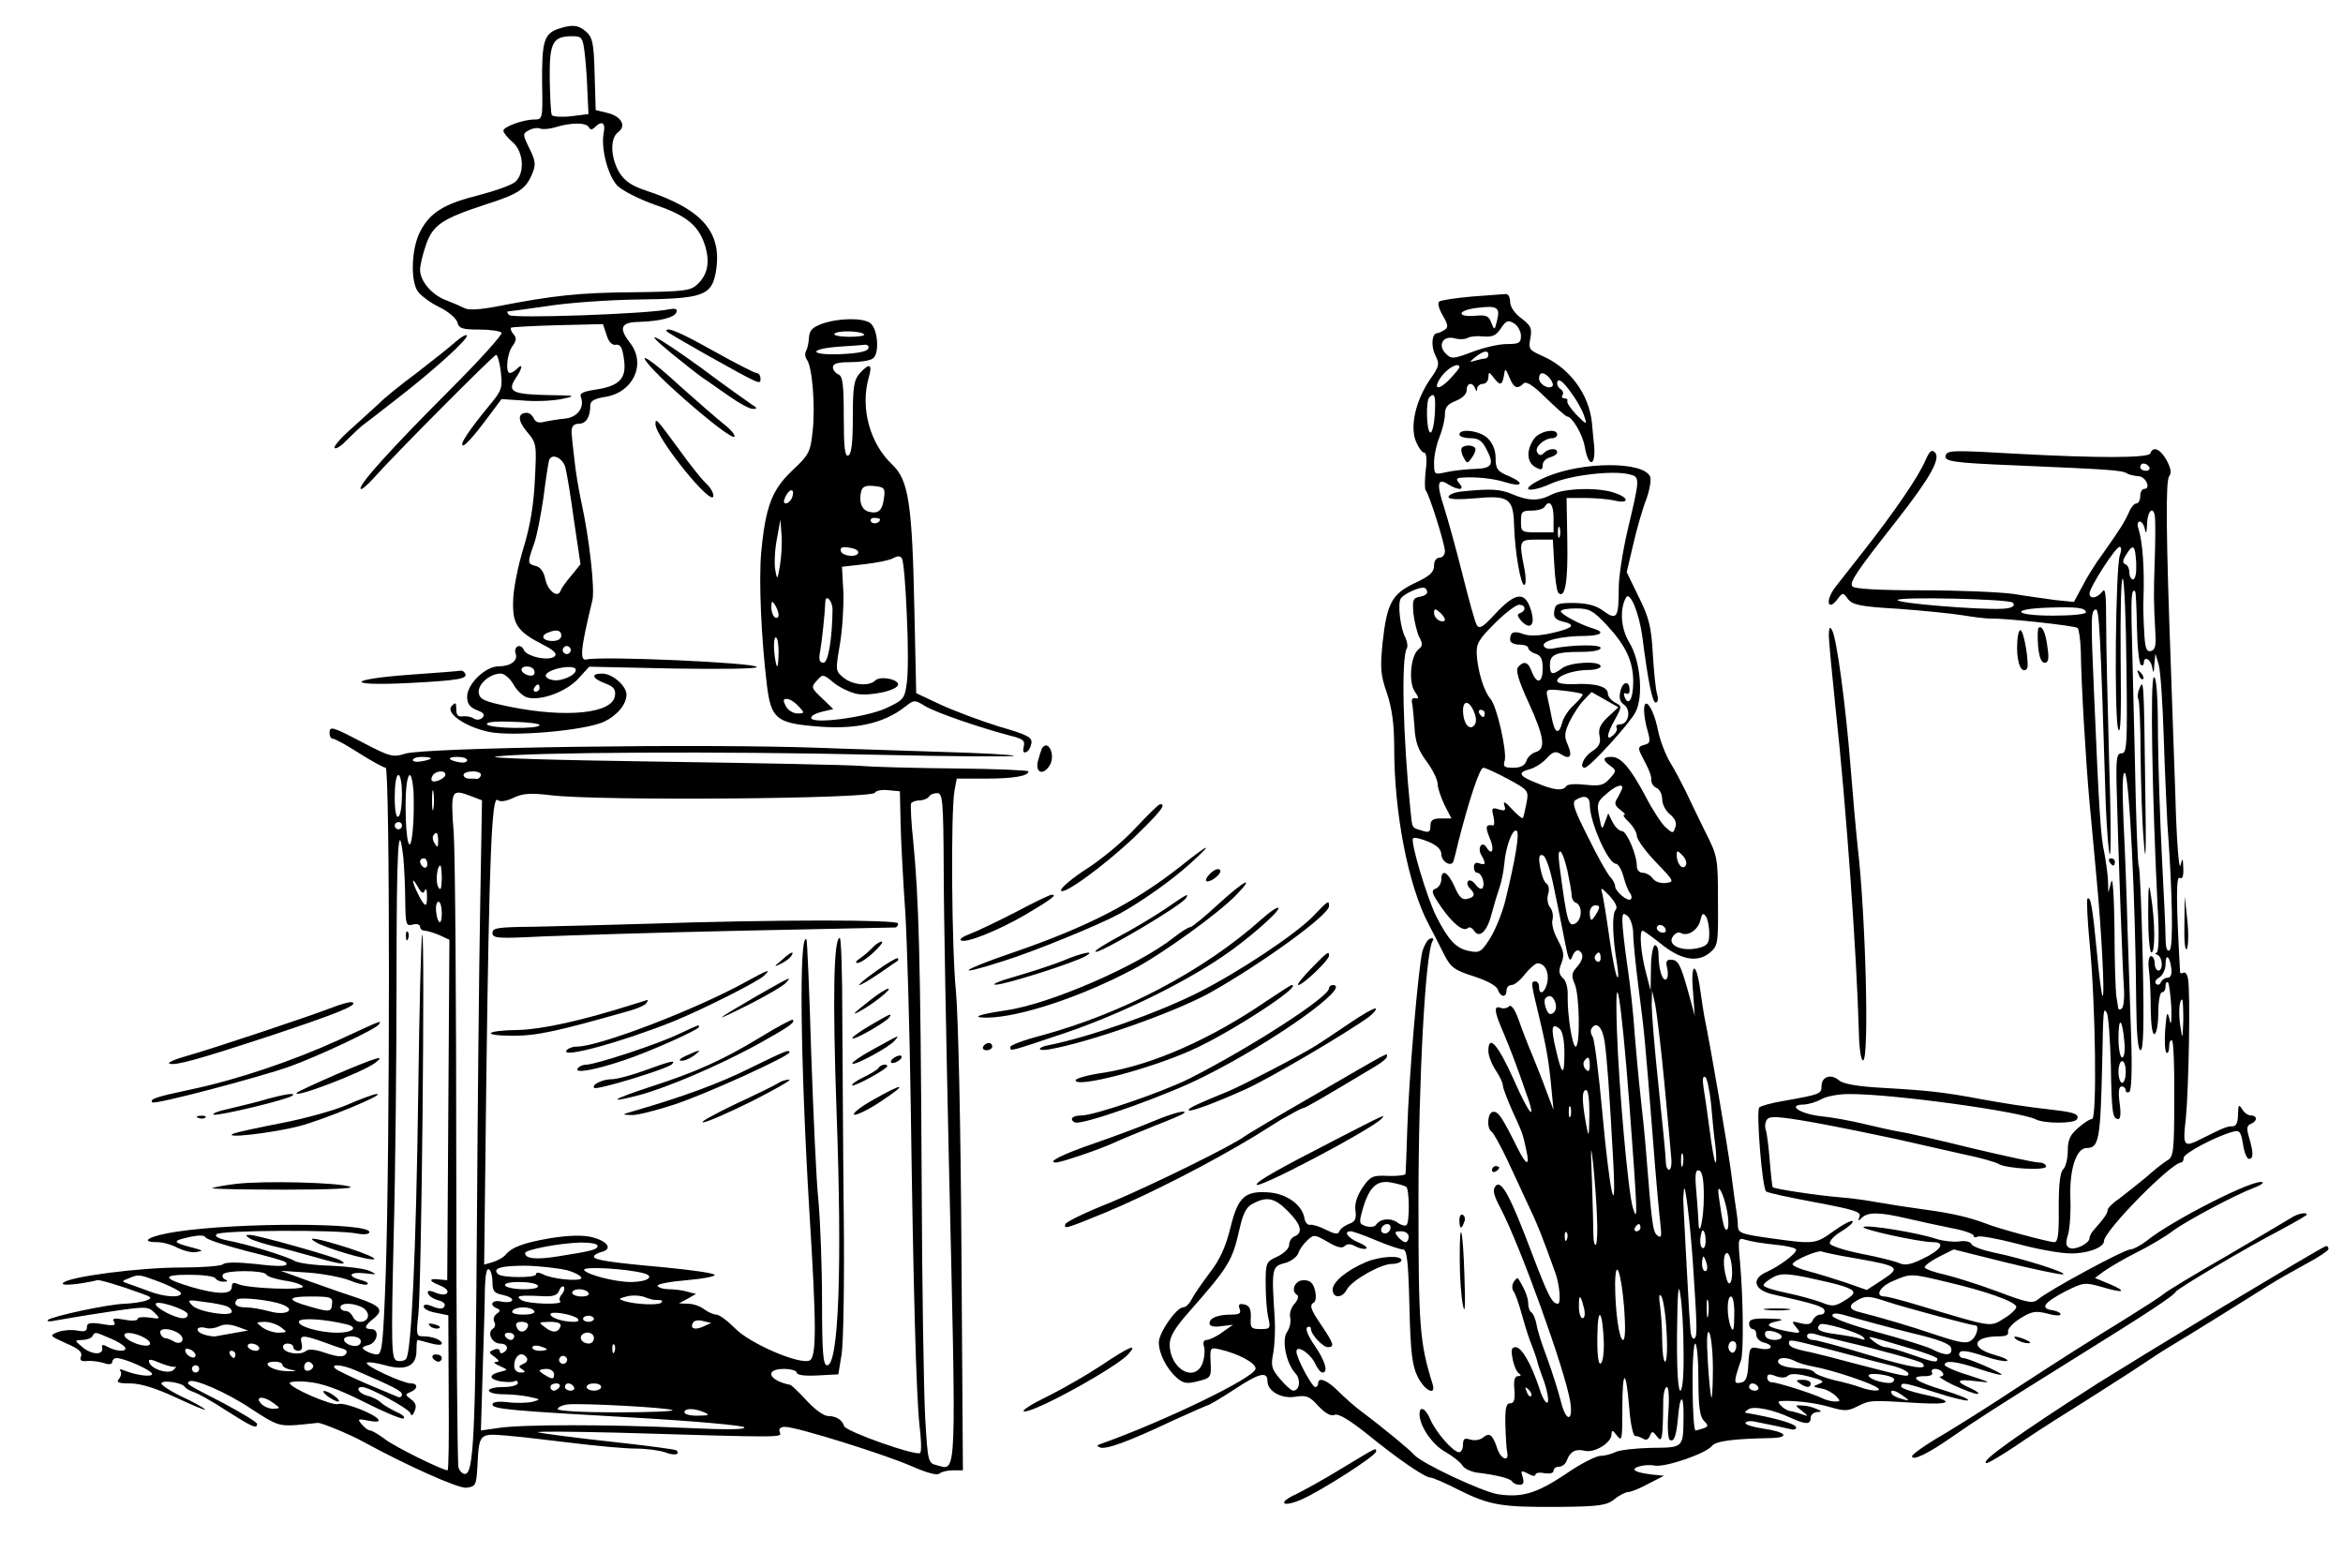 <svg xmlns="http://www.w3.org/2000/svg" viewBox="0 0 647 433" version="1.0"><path d="M153.8 8.1c-3.6 1.4-4.2 3.6-4.1 15.1.2 9.6.1 9.8-2.1 9.8-3.1 0-8.6 2-8.6 3.1 0 .5 1.1 1.9 2.5 3.1 3.1 2.6 3.5 8.6.8 11-1 .9-5.5 2.5-10.1 3.7-9.6 2.4-13.5 4.8-16.2 10.1-2.4 4.6-2.7 13.6-.6 16.5.8 1.1 3.4 3.1 5.9 4.3s4.7 3.1 5 4.2c.4 1.7 1.4 2 6 2 3.1 0 5.8.4 6.2.9.3.5-6.1 7.6-14.3 15.8-16.3 16.3-25.4 26.4-24.6 27.3.3.3 1.9-1.1 3.6-3 5.3-6 33.1-34 33.8-34 .4 0 1 2.1 1.3 4.7.5 4.4.3 5.1-3.2 9.3-5.6 6.8-8.4 11-7.2 11 .6 0 3.2-2.9 5.8-6.4l4.8-6.4 6 .4c3.3.3 8 .1 10.5-.4 4.3-.9 4.2-1-3.5-1.1-9.9-.2-11.5-.9-9.2-4.5 2-2.9 2.2-4.5.5-2.8-.7.7-1.6 1.2-2 1.2-1.3 0-.8-5.4.7-7.4 1.1-1.5 1.2-2.3.3-3.3-.6-.7-.9-1.5-.7-1.8.2-.2 6-.5 12.9-.7l12.5-.3 1 3c.6 2 1.6 2.9 2.6 2.7 1.2-.2 1.8.8 2.2 4 .8 5.3-1.2 7.4-7.9 8.4-3.3.5-4.4 1-4 2 1.1 2.9-.9 5.7-4.5 6-1.9.2-4.4.6-5.7.9-1.5.4-2.4 0-2.8-1-.4-.8-1.2-1.5-1.9-1.5-2.6 0-2.6 2.1 0 5.2 2.7 3.2 2.7 3.5 2.2 13.3-.3 6.8-1.3 12.9-3.2 19-1.5 4.9-2.8 11.5-2.8 14.5-.2 6.4 1.2 8.4 8.2 12 3 1.5 4 2.5 3.3 3.2-1.5 1.5-7.9.1-8.6-1.8-.3-.8-1.1-1.2-1.7-.9-.6.4-.8 1.3-.5 2 .7 1.9-1.4 3.5-4.7 3.5-3.7 0-8.7 4.9-8.7 8.4 0 1.9.7 2.9 2.7 3.7 1.9.7 2.3 1.3 1.5 2.1-.6.6-1.6.7-2.4.2-.7-.5-2.1-.7-3-.6-1.3.2-1.8-.3-1.8-1.9 0-1.9-.2-2.1-1.2-1-2 1.9 3.6 5.8 10.2 7.2 6.7 1.4 26.6-.4 31.8-2.8 3.6-1.7 6.2-4.8 6.2-7.5 0-2.4-3.9-5.8-6.7-5.8-3.2 0-2.9 1.3.8 2.7 2.4.9 3 1.7 2.7 3.5-.7 4.8-13.3 6.1-28.8 3-7.3-1.5-8.5-2-8.8-3.9-.3-2.3 3-5.3 6.1-5.3 1 0 2.6 1.4 3.5 3 .9 1.7 2.7 3.3 3.8 3.6 3.8 1 10.7-1.6 14-5.1l3.1-3.4 23.1.5c13.3.2 23.2.1 23.2-.4 0-1.2-42.8-3.1-47-2.1-2 .5-1.7-2.8 1.6-16.4.7-3.1-.9-17.4-3.1-27.2-.7-3.3-1.6-8.6-1.9-11.8-.4-3.2-.7-6.1-.7-6.5-.3-2.2.3-3.2 2-3.2 1.9 0 3.1-1.8 3.1-5 0-1.3 1.1-1.9 4.1-2.4 7.8-1.2 11.4-9.1 6.9-14.9-3.2-4.1-2.6-5.7 2.3-5.8 6-.2 10-1.2 10.5-2.7.3-.9-.3-1.1-2-.8-5.6 1.3-43.2 2.6-44.2 1.6-.5-.5-.7-1-.3-1s5.3-.7 11-1.5c5.6-.9 17-1.7 25.2-1.8 17.4-.2 19.9-1.1 21.1-7.2 2.1-11.2-3.5-17.7-19.3-22.9-3.9-1.3-5.8-2.6-7.3-5-2.4-4.1-2.6-9.4-.3-11.1s1-4.3-2.9-5.3l-3.3-.8-.3-10c-.2-8.6-.6-10.1-2.4-11.7-2.2-1.9-4-2-8-.6zm7.6 6.1c.3 2.4.7 7.2.8 10.8l.3 6.5-4.8.6c-2.7.3-5 .1-5.3-.3s-.5-4.9-.6-10c-.1-10.1.8-11.8 6.3-11.8 2.5 0 2.8.4 3.3 4.2zm1.2 20.9c.4.8.9.8 1.7 0 1.9-1.9 3-1.2 2.4 1.6-.8 4.2 1.1 11.6 3.7 14.5 1.4 1.4 5.8 3.7 10.6 5.4 8.9 3 12.2 5.9 13.9 11.9 1.1 4.3.4 7.4-2.3 10-1.9 1.8-3.5 2-17.6 2.2-15 .1-22.3.9-37.7 3.9-4.7.9-7.9 1.1-9 .5-1-.5-3.3-1.5-5.1-2.2-3.9-1.4-7.2-5.3-7.2-8.4 0-1.2.7-4.2 1.6-6.8 1.9-5.6 4.5-7.3 16.4-11.2 9.4-3 11.2-4.3 13-8.6 1-2.4.9-3.5-.8-6.9-1.9-3.9-1.9-4.1-.2-5 1-.6 2.5-.8 3.2-.5s2.7.1 4.3-.4c4.2-1.3 8.3-1.3 9.1 0zm-6.5 93.9c.4 1.4 1.5 8 2.4 14.7l1.8 12.1-2.5 3.1c-1.5 1.7-2.8 3.6-3 4.2-.7 2.2-3.5.1-4.2-3.1-.4-2-1.3-3.4-2.6-3.7-2.4-.6-2.4-.9-.5-6.2.8-2.3 1.9-8.1 2.6-12.9.6-4.8 1.3-9.3 1.5-10 .6-2.2 3.7-.9 4.5 1.8zm-1.1 46.5c0 .9-.9 1.5-2.5 1.5-2.6 0-3.4-1.5-1.2-2.3 2.3-1 3.7-.7 3.7.8zm2.4 4.6c-.3.5-1 .7-1.5.3-.5-.3-.7-1-.3-1.5.3-.5 1-.7 1.5-.3.5.3.7 1 .3 1.5zm-10 4.8c.3.4.3 1.1 0 1.4-.8.8-3.4-.3-3.4-1.4s2.7-1.2 3.4 0zm11.6.1c0 1.4-3.8 3.2-6.3 2.8-1.2-.2-2.1-.8-2-1.3.3-1.8 8.3-3.3 8.3-1.5zm-10 5c0 .5-.5 1-1.1 1-.5 0-.7-.5-.4-1 .3-.6.8-1 1.1-1 .2 0 .4.4.4 1zm0 10.2c0 1.2-13.8 1-14.5-.2-.4-.6 2.3-.9 7-.7 4.1.1 7.5.5 7.5.9zM406.3 81.9c-4.5.4-8.5 1-8.9 1.4-.5.4 0 2.1 1 3.8 1.5 2.6 1.6 3.3.5 4-.8.5-1.7.9-2 .9-1.5 0-1.8 3.4-.6 6 1.3 2.5 1.2 3.1-1.5 6.9-3.9 5.8-5.5 12.9-3.8 17 .7 1.7 1.7 3.1 2.3 3.1s.8 1.9.4 4.9c-.3 2.7-.3 5.2 0 5.5.9.9 5.3 14.8 5.3 16.8 0 1-.7 1.8-1.5 1.8-.9 0-1.5.9-1.5 2.2 0 1.8-1.2 2.9-5.3 4.8-6.3 3-7.7 5.5-8.9 16.4-.7 7.1-.6 8.9 1.2 14 1.4 4.3 2 8.5 2 15.2 0 18 3.9 37.9 9.4 48.4 1.3 2.5 3.3 6.3 4.4 8.6 1.8 3.5 2.8 4.3 8.2 6 3.7 1.2 6.2 2.6 6.6 3.6.7 2.2 2.4 2.4 2.4.3 0-.8.6-1.5 1.4-1.5s2.4-1.3 3.7-3c1.3-1.6 2.9-3 3.5-3 2 0 3.2 2.4 2.7 5.2-.6 2.9-2.3 3.9-2.3 1.3 0-.8-.4-1.5-1-1.5-1.3 0-1.3.2 1 9.7 2.1 8.7 2.8 12.9 3.5 20.8l.5 5-1.9-5c-1-2.8-2.8-7.3-3.9-10-1.2-2.8-2.9-7.2-3.8-9.8-1.1-3.1-2.1-4.4-2.7-3.8-.5.5-1.6.7-2.3.4-1.9-.7-1.8.9.4 6 1 2.3 2.4 5.8 3.1 7.7s2.2 5.9 3.2 8.9c3.5 9.4 1.5 7.7-3.1-2.8-4.3-9.6-7-12.7-7-7.9 0 1.3.9 3.6 2 5.3 1.1 1.6 2 3.5 2 4.2s1.2 3.8 2.6 7c2.9 6.3 2.9 6.3 3.9 11 1 4.4 0 4.2-2.3-.4-4.5-9-5.4-10.3-6.8-10.3-1.6 0-2 4.5-.5 5.5.5.3 2.3 3.6 4.1 7.3 1.7 3.7 4.4 9.4 5.9 12.7 2.5 5.2 4 8.9 7.6 19 1.2 3.3 1.6 8.5.7 8.5-1.6 0-2.7-2.2-7.2-14-5.9-15.6-8.4-20.4-10-18.5-.9 1.1-.6 2.4 1.4 6.2 5.4 10.3 17.8 44.7 19.2 53.3.9 5.8-1.2 5.7-2.6-.1-.7-2.8-2.4-8.1-3.7-11.7-1.4-3.7-2.8-7.9-3-9.5-.3-1.5-.9-3-1.4-3.3s-.9-1.4-.9-2.5c0-1.6-1-4.1-2.8-6.9-.2-.2-.7.2-1.2 1s-.5 1.9-.1 2.5c.5.5 1.6 3.7 2.5 7s2.1 6.9 2.6 8c.4 1.1 1.1 2.9 1.4 4 .2 1.1 1.2 3.9 2.1 6.3.8 2.4 1.2 4.8.9 5.4-.4.6-1.5-1.1-2.3-3.8-2.3-6.9-4.9-11.4-6.6-11.4-1.1 0-1.3.8-.8 3.2.3 1.8 1.1 3.6 1.7 4 .7.5.7.8-.2.8s-1.3 1.1-1 3.8c.2 2.7-.1 3.7-1.2 3.7s-1.4 1.4-1.3 6c.1 3.3.3 6.7.5 7.5.6 2.8-1.7 2-2.7-.9-1.3-4-2.2-4.6-3.9-3.2-.8.7-2.4 1-3.6.6-1.6-.5-2-.2-2 1.4 0 1.2-.5 2.1-1.1 2.1-1.6 0-6.4-5.5-7.9-9-1.3-3.1-3-4-3-1.5 0 3.3 3.5 8.4 7.1 10.4 2.1 1.2 4.2 2.9 4.7 3.7.5.9 2.2 1.7 3.8 2 5.7.7 9.4 1.6 10 2.5.3.5 1.2.9 2 .9 1.1 0 1.3-.6.9-2.1-.6-1.8-.5-2 1.4-1 1.2.7 2.1.8 2.1.3s1.1-.7 2.5-.4c1.5.2 2.5 0 2.5-.7 0-.6.7-1.1 1.5-1.1.9 0 1.9-.8 2.2-1.8.9-2.4 2.4-3.2 4.9-2.6 2.7.7 7.4-2.2 7.4-4.5.1-1.3.3-1.3 1.5.3 1.4 1.8 1.5 1.1 1.5-7.4 0-11.1 1-11.3 1.9-.3.3 4.3 1.1 7.8 1.6 7.8.6 0 1.6.4 2.3.8.7.5 1.4.2 1.8-.8.6-1.4.8-1.4 2 .2 1.4 1.9 1.6.6 1.7-10.5.1-1.7.5-3.2 1-3.2s.7 3 .4 7c-.3 3.9-.1 7.3.4 7.6 1.2.7 1.8-1.1 2.3-6.4.5-6.3 1.6-6.4 1.5-.1-.1 8.8.1 8.6-8.9 8.7-4.4.1-8.9.6-10 1.2-1 .5-2.8 1-4 1s-5.6 2.2-9.6 5c-8.1 5.4-12.1 6.6-18.8 5.6-4.3-.7-21.2-8.6-23.1-10.9-1.1-1.3-8.6-7.5-14.5-11.9-1.9-1.4-4.8-4-6.5-5.7-3-3-5.5-4-5.5-2.1 0 .5-.3 1-.8 1-.9 0-5.2-8-5.2-9.8 0-2 3.9.5 5.2 3.4.6 1.3 1.5 2.4 2 2.4 1.7 0 .7-3.3-2.2-7.5-1.8-2.6-2.6-4.6-2-5 .5-.3 1-.1 1 .4 0 1.6 3.3 5.1 4.7 5.1 1.9 0 1.6-1-1.7-5.9-3.2-4.7-3.5-5.7-2.1-6.5.5-.4.6-1.8.2-3.4-.5-2-1.4-2.7-3.1-2.7-2.4 0-3.7 2.9-1.8 4.1.5.3.2 1.4-.8 2.5-.9 1-1.4 2.7-1.1 3.8.2 1.1-.1 2.8-.9 3.9-1.5 2.2-.3 8.5 2.3 11.4 1.6 1.7 1.2 4.8-.6 4.8-.5 0-2.1-1.4-3.6-3.2-2.4-2.8-2.6-3.7-1.9-7.2.4-2.3.6-6.6.4-9.6-.9-13.7-.8-14.3 2.7-15.2 1.7-.4 3.4-1.7 3.8-2.7.3-1 1.4-2.6 2.5-3.6 1.8-1.7 2.1-1.6 5.6.4 2.5 1.5 4 1.9 4.7 1.2s1.6-.7 2.9 0c1.1.6 2.4.9 3 .7s-.3-1-2-1.7c-3.1-1.3-4.3-3.1-2.2-3.1.6 0 3.7 1.1 7 2.5s6.6 2.5 7.4 2.5c1.1 0 1.5 3 1.8 15.8s.8 16.4 2.3 19.4c1.9 3.8 5.1 5.4 4.1 2-3.6-11.6-3.9-15.8-3.9-50.7 0-33.1 1.9-68.4 3.9-71.7.4-.6.1-.9-.7-.6-.7.2-1.6 1.8-2.1 3.4-1.1 4-3.8 35.5-4.2 49.4-.2 6.3-.4 11.8-.5 12.2-.1.3-2.2.6-4.8.5-4.3-.2-4.9.1-7.1 3.3-1.5 2.3-2.2 4.5-1.9 6.3.3 2.3-.1 3.1-1.9 3.7-1.2.5-2.4 1.4-2.6 2.1-.3.8-1.2.7-3.6-.5-1.7-.9-3.7-1.5-4.4-1.4-.7.2-1.4-.7-1.6-1.8-.5-3.5-4.6-6.6-9.4-7.1-6.9-.6-8.9 1-11 9.6-1.3 5.3-2.9 8.9-5.7 12.5-2.1 2.8-4.4 6.1-5 7.3-.6 1.3-1.7 2.3-2.4 2.3-1.9.1-6.7 7-6.7 9.7 0 3 2.1 7.2 4.9 9.7 1.8 1.6 2.8 1.8 5.9 1 3.6-.9 3.7-1.1 3.5-5.2s-.1-4.2 2.5-3.6c5.3 1.2 10.2 3.9 9.9 5.4-.4 2.5-25.3 14.5-42.7 20.7-1.2.4-1.2.6-.2 1 1.6.6 7.8-1.6 20-7.4 5.1-2.3 9.6-4.3 9.8-4.3.3 0 3.7-2 7.5-4.5 6.7-4.4 8.9-4.9 8.9-2.1 0 2.7 3.8 4.9 7.6 4.3 3.1-.5 4-.2 6.4 2.5 1.9 2 3.4 2.9 4.5 2.5 1-.5 4 1.3 8.8 5.1 8.7 7.1 16.2 12.2 17.7 12.2.6 0 4.1 1.5 7.8 3.4 8.6 4.3 11.9 4.8 27.6 4.7 11.2-.1 13.2-.4 15.4-2.1 1.3-1.1 3.1-2 3.8-2s3.3-1 5.6-2.3l4.3-2.2-3-.3c-1.6-.2-3.7-.5-4.5-.9-2.3-.8 1.9-2.2 5-1.6 2.9.5 14-3.3 15.7-5.4 1.1-1.4 5.9-2 16.1-2.2 5.7-.1 4.5-1.7-1.8-2.6-2.8-.4-5-1.1-5-1.5 0-.5 1-.7 2.3-.5 5.5 1.1 8.3 1.7 10 2.1.9.3 1.7.1 1.7-.4 0-1-5.4-2.6-14-4.1-.3-.1.1-.5.9-1 1.5-.9 6.7.1 11.8 2.5 4 1.8 5.3 1.8 5.3-.1 0-.8.8-1.5 1.8-1.6 1.4 0 1.4-.2-.3-.9-1.1-.5-2.9-.9-3.9-.9-2-.1-2-.1 0 1.5 1.9 1.5 1.9 1.6-.1.9-1.1-.4-2.6-.8-3.3-.9-1.6-.3-3.9-2.6-2.7-2.7 3.3-.3 9.7.4 13.7 1.6 4.1 1.2 5.1 1.2 7.8-.2 3.4-1.7 3.5-1.7 16.3-.9 9.9.6 10.7-.5 1.7-2.4-3.3-.7-6-1.7-6-2.1 0-1.3.7-1.2 9.5 1.6 4.3 1.4 8.4 2.4 8.9 2.2.6-.3-2.4-1.5-6.6-2.8-7.9-2.4-9.9-3.9-5.2-3.9 1.4 0 2.3-.4 1.9-1-.3-.6.1-1 .9-1 1.8 0 3.2 2 1.4 2.1-.7 0 1 1.1 3.7 2.4 2.8 1.3 5.7 2.4 6.5 2.4s0-.7-1.7-1.5c-4.6-2-4.1-2.7 1.5-2 4.4.5 4.3.5-2-1.6-3.8-1.1-6.8-2.5-6.8-2.9 0-1.4 3.3-1 9.5 1.1 3.2 1.1 6 1.8 6.2 1.6.4-.4-9.2-4.6-10.6-4.6-.6 0-1.1-.5-1.1-1 0-1.4 1.9-1.2 7.3.6 2.6.9 5.2 1.4 5.9 1.2.6-.2-.9-1-3.5-1.7-6.8-1.9-6-5.1 1.4-5.1 1.8 0 2.7-.4 2.4-1.3-.2-.6 1.2-2.3 3.3-3.6 3.2-2 4.2-2.2 7.5-1.4 2 .6 3.7.7 3.7.2 0-.4-1-.9-2.2-1.1-3.5-.5-2.5-2 3.3-5.1 5.2-2.6 5.5-2.7 10.4-1.3 6 1.8 7.1 1.3 1.9-.9l-3.9-1.6 2.4-1.8c1.4-1 5.4-3.4 9-5.2s8.2-4.5 10.1-6c3.6-2.7 17.3-10 22.4-11.9 1.6-.6 2.7-1.3 2.4-1.5-1.5-1.5-25.3 10.6-32.1 16.2-1.6 1.2-3.6 2.3-4.4 2.3-1.7 0-22.6 11.3-25.5 13.8-1.5 1.2-2.8 1-11-2.1-5.1-1.9-11.7-4-14.6-4.7-2.8-.6-5.4-1.5-5.7-2-.2-.4 1.5-1.7 3.8-2.9l4.2-2.1 14 3.5c7.7 1.9 14.9 3.4 16 3.4 2.6-.1-11.2-4.5-18.8-6-3.2-.7-6.1-1.7-6.3-2.4-.3-.6-1.7-1-3.4-.7-1.6.2-4.4-.1-6.3-.7-5-1.7-19.1-4-20.1-3.3-1 .6 15.4 4.2 19.2 4.2 3.6 0 2.2 2.2-2.9 4.6-3.2 1.6-4.9 1.9-6.4 1.2-1.1-.5-5.8-1.7-10.5-2.6-4.6-.9-8.5-2.2-8.7-2.8-.2-.7 1.2-2.2 3.2-3.4s3.4-2.5 3.1-2.8c-.4-.3-2.7.9-5.2 2.7-5.1 3.7-5.4 3.7-17.6 2-7.8-1.1-8.8-1.4-8.9-3.3 0-1.2-.2-3-.4-4.1s-.9-6.1-1.5-11c-1-7.2-5.4-33.3-7.4-43-.2-1.1-.7-4.4-1.1-7.2-1.1-8-2.7-7.7-2 .4l.5 6.8-1.8-6.6c-2.2-7.8-2.8-8.9-4.9-8.9-1.1 0-1.4.6-.9 2.4.3 1.4.2 2.7-.3 3-1 .7-2.1-2.7-2.1-6.7 0-1.5-.4-2.7-1-2.7-.5 0-1.1 2.8-1.1 6.2l-.1 6.3-1.3-5c-1.4-5.3-1.9-11.5-.9-11.5.3 0 2.5 1.6 4.9 3.5 5.5 4.5 10.1 5.4 13.5 2.7 2.4-2 2.5-2.4 2.4-14.4 0-12-.1-12.4-3.6-19.3-1.9-3.9-4.3-8.8-5.3-11-1.1-2.2-2.9-5.7-4.2-7.8s-2.9-6.2-3.5-9.2c-1.2-6-3.8-9.6-3.8-5.4 0 1.3.4 3.9 1 5.8.8 2.9.7 3.4-1 3.8-1.6.4-1.7.9-.8 2.7 2.4 4.6 2.8 5.6 2.8 7.1 0 .9.7 1.8 1.5 2.1.8.4 1.5 1.7 1.5 3.1s1 3.3 2.2 4.2c1.4 1.2 1.9 2.4 1.4 3.6-.6 1.7-.7 1.7-2.7-.1-1.1-1-3.6-4.8-5.5-8.5-4.2-7.9-6.8-10.9-9.4-10.9-2.5 0-2.5.9-.3 2.5 1.7 1.2 1.7 1.4-.2 3.5-1.7 1.9-2.7 2.1-6.7 1.7-2.6-.3-5-.2-5.3.4-.9 1.4-3.5 1.1-8.2-.9-4.9-1.9-5.3-2.9-1.9-3.8 1.3-.3 3.4-1.6 4.6-2.9 1.8-2 2.6-2.2 4.1-1.2 2.5 1.6 3.2.5 1.8-2.7-1-2.2-.9-3.3.5-6.3 1-2 2.7-4.7 3.9-5.9l2.2-2.3 3.7 2.1 3.7 2.1-2.9 2.7c-2.1 2-2.7 3.3-2.3 5.2.4 2-.1 3-2.1 4.3-2.3 1.5-3.6 4.5-2 4.5 1.3 0 12.4-12.2 14-15.3 2.3-4.3 1.4-14.3-1.7-19.3-2.3-3.8-2.7-9.1-.9-12.4 1.1-1.9 3.6 4.2 4.5 10.7 1.6 12.6 2.8 18.3 3.7 18.3.6 0 .8-1 .4-2.3-.4-1.2-.9-6.3-1.2-11.2-.4-7.5-1.1-10.1-3.9-15.7l-3.3-6.8 1.8-7.7c1-4.3 2.6-9.9 3.6-12.4.9-2.5 1.4-5.3 1.1-6.2-1.7-4.4-18.9-4.3-29 .1-3.3 1.5-5.3 2.9-4.6 3.3.6.4 3.5-.3 6.3-1.6 5.3-2.3 17-3.7 21.6-2.5 2.9.7 2.9.9-.6 15.6-1.3 5.6-2.4 12.7-2.4 15.7 0 8.2-.5 9.1-4.1 6.5-2.1-1.6-4.4-2.2-8.2-2.3-4.6 0-5.2.2-5.5 2.2-.3 1.7.3 2.4 2.2 2.9 3.9.9 3.2 1.8-2.8 3.2-3.6.8-6.2.9-7.9.3-2.7-1-3.7-.6-3.7 1.6 0 .7 1.1 1.3 2.5 1.3s2.5.4 2.5.9.9 1.3 2 1.6c1.5.5 2 1.5 2 4.1 0 4-1.6 4.5-3 .9-1-2.8-2.2-3.1-3.8-1.3-.7.9.1 3.7 2.9 9.8 4.4 9.6 4.8 12.9 1.9 13.7-1 .3-2.2 1.4-2.5 2.4-.4 1.3-1.6 1.9-3.6 1.9-2.5 0-2.9-.3-2.4-1.9.7-2.4-2.1-15-3.9-17.1-1.8-2-3.5-7.6-3.8-12.1-.2-3.2.5-4.3 5-8.8 2.8-2.8 5.8-5.1 6.7-5.1 1.8 0 2 1.6.3 2.3-1 .3-.8.9.4 2.3 2.6 2.6 3.9.7 2.4-3.6-1.6-4.8-4.3-4.3-9.7 1.5-3.4 3.7-4.4 4.3-5.1 3.1-.5-.8-2.2-7-3.9-13.8s-4-15.1-5.1-18.6c-2.2-6.7-1.9-8.4 1.2-6.4 2.8 1.7 4.6 1.6 3-.3-1-1.2-.9-1.5.6-1.6 3.7-.3 8.9.2 12.2 1.3 4.6 1.4 5.3.2.9-1.7-3.2-1.3-3.7-2-3.7-5 0-2.2-.8-4.1-2.2-5.5-2.2-2.1-7.8-2.8-7.8-1 0 .5 1.3 1 3 1 2.3 0 3.3.7 4.5 3.1 2.2 4.2 1.6 5.3-3.6 5.4-2.4.1-5.9.5-7.6.9-3.2.7-3.3.7-3.3-2.7 0-1.9.7-5.1 1.5-7 .8-2 1.5-4.8 1.5-6.3 0-1.9.7-2.8 3-3.7 1.8-.7 3-1.9 3-2.9 0-2.1 1.6-2.4 2.3-.6.4 1 .6 1 .6 0 .1-.6.8-1.2 1.6-1.2s1.5-.8 1.5-1.8c.1-1.6.1-1.6 1.4 0 1.8 2.4 2.4 2.3 2.9-.5.3-2.1.4-2.1 1.5.5 1.2 3 2.2 3.4 3.9 1.7.7-.7 2.6.4 6.2 4 2.9 2.8 5.5 5.1 5.8 5.1 1.4 0 4.3 4.9 4.9 8.3 1 5.9 3.1 5.7 2.6-.3-.1-.8-.4-3.6-.6-6.2-.8-8-6.2-15.3-13.9-18.6-3.4-1.5-3.7-1.9-3.1-4.8.5-2.8.1-3.5-2.5-5.5-1.9-1.4-3.1-3.2-3.1-4.6 0-1.3-.6-2.2-1.2-2.1-.7 0-5 .4-9.5.7zm7.1 6.6c-.7 2.8-.7 2.8-1.6.6-.7-1.9-1.4-2.2-4.5-1.9-5.4.4-4.7-1.6.7-2.2 5.5-.7 6.3-.1 5.4 3.5zm6.6 4.2c0 2-.5 2.3-3.9 2.3-2.2 0-6.5 1-9.6 2.2-5.1 1.9-5.7 2-7.2.5-2.4-2.3-.9-5.1 2.3-4.3 1.4.4 3 .3 3.7-.1.6-.4 2.6-.6 4.4-.4 2.5.2 3.5-.3 4.8-2.3 1.4-2.1 2-2.3 3.6-1.3 1 .6 1.9 2.2 1.9 3.4zm-9 5.3c0 .5-.4 1-.9 1s-1.8.3-2.8.6c-1.6.5-1.6.4.1-1 2.3-1.8 3.6-2 3.6-.6zm-8 3.4c0 .3-1.1 1.6-2.4 3-3.3 3.6-5.2 3.3-2.6-.4 1.8-2.5 5-4.1 5-2.6zm25 3.1c.7.9 1 1.8.7 2.1-1 1.1-3.7-.5-3.7-2.1 0-1.9 1.4-1.9 3 0zm6.1 4.3c1.5 2 3 4.8 3.4 6.2.8 2.4.7 2.4-2.2-.5-1.6-1.7-2.7-3.3-2.5-3.8.2-.4-.2-.7-.8-.7s-.9-.4-.5-.9c.3-.5.1-1.2-.5-1.6-.5-.3-1-1-1-1.6 0-1.8 1.6-.8 4.1 2.9zm-37.9 5.7c-.2 3-.8 5.3-1.3 4.9-1-.6-1.2-8.7-.2-9.7 1.5-1.5 1.8-.4 1.5 4.8zm-2.1 49c0 .6-.9 1.1-2.1 1.3-1.8.3-2 .9-1.7 4.6.3 2.3 1 5.3 1.6 6.5 1 1.8 1 2.5-.2 3.4-2.2 1.8-2.8 9.1-1 11.7 1.1 1.6 1.2 2 .1 1.8-.7-.2-1.1.4-.9 1.2s.5 3.9.7 6.8c.2 4 1 6.3 3.3 9.4 1.7 2.3 3.1 5.1 3.1 6.3 0 1.1.9 3.7 1.9 5.8l1.9 3.7h-2.9c-2.3 0-2.9.5-2.9 2.1s-.4 1.9-2.2 1.3c-3-.9-2.8-.5-3.3-5.5-2.1-20.6-2.6-42.3-1-44.9.3-.5.1-1.8-.4-2.9-1.4-2.5-2.2-9.3-1.3-10.8.8-1.3 5.2-3.3 6.5-3 .5.2.8.7.8 1.2zm4.9 7.6c0 .5-.7.6-1.5.3-.8-.4-1.5-1.3-1.5-2.1 0-1.3.3-1.3 1.5-.3.8.7 1.5 1.6 1.5 2.1zm44.6 1.4c5.4 5.8 7.4 10.1 7.4 15.8 0 4.7-1.3 6.9-2.4 4.1-.3-.8-.2-1.2.4-.9s1-.1 1-.9c0-2.7-1.8-2.6-2.5.1-.5 2-.2 3.1 1 3.9 2 1.5 1.2 5.4-1.1 5.4-.8 0-1.3.4-1 .9s-.1 1.4-.9 2.1c-2.1 1.8-1.9-.2.5-4.4 1.9-3.5 1.9-3.6 0-4.6-1.1-.6-2-1.7-2-2.5 0-1.9-3.5-2.9-9.2-2.6-2.9.1-4.8-.2-4.8-.9 0-1.4 4.4-3 8.6-3 1.9 0 3.4-.5 3.4-1 0-1.6-8.4-1.2-10.6.5-2.7 2-3.4 1.9-3.4-.9 0-2.9 1.6-3.6 8.6-3.6 3.2 0 5.4-.4 5.4-1.1 0-1-7.8-.9-13.4.2-1 .2-2.1-.1-2.3-.8-.5-1.4 5-2.7 11.4-2.7 4.7-.1 5.6-1.1 2.1-2.1-3.4-1-8.8-3.9-8.8-4.7 0-.5 1.9-.8 4.2-.8 3.7 0 4.7.6 8.4 4.5zm-6.6 19.2c.2.2-.8 1.5-2.3 2.9-1.5 1.3-3 3.6-3.3 4.9-.9 3.4-2 3.1-2.8-.8-.3-1.7-.9-4.4-1.2-5.8-.6-2.7-.6-2.7 4.3-2.2 2.6.3 5 .7 5.3 1zm-29.9 5c.7 1.8.6 3-.1 3.7-1.4 1.4-3-.9-3-4.2 0-3 1.8-2.8 3.1.5zm2.9.3c0 .5-.2 1-.4 1-.3 0-.8-.5-1.1-1-.3-.6-.1-1 .4-1 .6 0 1.1.4 1.1 1zm6.4 18.1c5.7 3.1 5.8 3.2 5.1 6.8-.4 2-.8 3.8-1 4s-1.6-1-3-2.5c-1.8-2-2.5-2.3-2.1-1.1.5 1.5.2 1.7-1.5 1.2-1.9-.6-2.1-.4-1.5 1.9.3 1.4.3 2.6-.1 2.5-2.1-.3-2.2.4-.9 3.6 1.4 3.1.6 5-.9 2.5-1.2-1.9-2.6 0-1.5 2 1.4 2.5 1.3 3-.5 2.4-.9-.4-1.5 0-1.5 1 0 .9.4 1.6.9 1.6 1.2 0 2.3 2.9 1.5 4.2-.3.5-1.2.1-1.9-.9s-1.7-1.5-2.1-1c-.4.4-.2 1.3.4 1.9 1.7 1.7 1.5 2.5-.6 3-1.4.4-2.3-.5-3.5-3.3-1.8-4.1-3.7-5.2-3.7-2 0 1-.7 2.2-1.6 2.5-1.3.5-1 1.3 1.6 5.1 3.2 4.6 6.2 7 7.4 5.7.4-.3 1.1 0 1.6.7 1.4 2.4 3.7.4 4.9-4.6.7-2.6 1.7-5.9 2.2-7.3s1.1-4.3 1.3-6.5c.4-4.8 2.3-9.8 3.4-9.1.9.5-.3 7.7-3.1 19.2-.8 3.3-2.7 8-4.1 10.3-2.5 4-3 4.3-5.9 3.7-3.6-.7-5.7-2.9-9.1-9.6-2.6-5.2-7.2-20.7-6.4-21.5.3-.4 2.2.1 4.2.9 2.4 1 3.6 2.2 3.6 3.4 0 2.2 2.9 3.8 3.4 1.9.2-.6.8-3 1.3-5.2 3-11.7 5.9-20.5 6.9-20.5.6 0 3.6 1.4 6.8 3.1zm31.6 2.4c0 .3-.6 1.4-1.2 2.6-1.1 1.7-1 2.2.6 3.5 1.1.8 1.6 1.4 1.1 1.4s.1.9 1.3 2c1.2 1.2 2.2 2.9 2.2 3.8 0 1 2.4 4.3 5.3 7.3 5 5.2 5.1 5.4 2.8 5.7-1.5.2-3-.3-3.7-1.2-.6-.9-1.9-1.6-2.8-1.6s-1.6-.8-1.6-1.8c0-3.2-2.8-9.7-4.1-9.7-.7 0-1.9-1.1-2.6-2.5l-1.2-2.4-.9 2.4c-.8 2.3-.9 2.2-1.6-1.5-.7-3.5-.5-4.2 1.9-6.2 2.4-2.2 4.5-3 4.5-1.8zm-9 4.7c0 4.8 5.1 16.3 7.2 16.3.6 0 1.6 1.6 2.1 3.5s1.3 4 1.8 4.6.6 1.4.2 1.7c-.8.8-4.3-2.2-4.3-3.6 0-.6-.6-1.8-1.4-2.6-.8-.9-3.6-5.8-6.1-11-3.8-7.5-4.5-9.5-3.4-10.2 2.4-1.5 3.9-1 3.9 1.3zm-6.2 18.1c.6 2.9 1.2 6 1.2 6.9s.5 1.8 1 2c2 .6 2 4.7 0 5.8-1.9 1-2.3-.3-4.4-16.3-.7-5.5.8-4.5 2.2 1.6zm32.7-1.3c-.9 1.4-2.5-.5-2.5-3 0-1.2.3-1.2 1.6.2.9.9 1.3 2.1.9 2.8zm-36.4 6.1c1 4.6 2.3 11.3 3 14.8 1 5.2 1.4 6 2.1 4.2.4-1.2 1.2-1.9 1.8-1.6 1.5.9 1.2 2.6-.7 4.7-1.3 1.5-1.4 2.3-.5 4.4 1.4 2.9 1.6 17.4.3 17.4-.9 0-2.3-8.6-2.2-14.1.1-2.1-.5-4.2-1.3-4.8-1-.9-1.2-1.9-.7-3.4 1.2-3 1.1-3.7-.9-7.5-1-1.8-1.6-4.2-1.3-5.2.3-1.1 0-2.7-.7-3.5-.6-.8-.9-2.3-.5-3.6.4-1.2.2-2.4-.4-2.9-.7-.3-1.4-2.4-1.8-4.5-.5-2.9-.3-3.7.8-3.3.8.3 2 3.9 3 8.9zm17 6.2c-1 1.3-.8 7.5.4 14.7.4 2.5.5 4.2.1 3.8-.4-.3-1.4-5.3-2.2-11s-1.7-11.2-2-12.3c-.5-1.6-.1-1.4 2 .8 1.8 2 2.4 3.3 1.7 4zm-5.1.7c-.6 1.1-1.3 2-1.5 2-.3 0-.5-.9-.5-2s.7-2 1.5-2c1.3 0 1.4.4.5 2zm10 5.9c0 2 .7 8.8 1.5 15.1 1.6 12.4 1.6 12.1 3.9 41 .8 10.7 1.8 21.5 2.1 23.9.4 3.6.3 4.1-.9 3.2-1.2-1-1.5-3.4-3.1-23.6-.3-3.9-1-10.6-1.5-15s-1.2-12.1-1.6-17c-.3-5-1.2-13.4-2-18.7-.8-5.4-1.4-11-1.4-12.4 0-2.2.2-2.5 1.5-1.4.8.7 1.5 2.9 1.5 4.9zm21-.2c0 2.7-.5 3.4-2.7 4-4.9 1.3-9.3-.8-7.2-3.3.6-.8 1.5-1.1 2-.8 1.8 1.1 4.7-.7 5.4-3.3.5-2.1.8-2.4 1.6-1.2.5.7.9 2.9.9 4.6zm-12-.7c0 .5-.7.7-1.5.4-.8-.4-1.2-1-.9-1.5.6-1.1 2.4-.2 2.4 1.1zm-18 7.6c0 .8-.5 1.2-1 .9-.6-.4-.8-1.1-.5-1.6.9-1.4 1.5-1.1 1.5.7zm8 41.1c2.2 29.5 2.3 32.4.9 27.8-1.3-4.2-3.9-33.5-4.4-49-.7-20.7 1.2-9.3 3.5 21.2zm9.6-6.7c.9 9.6 1.8 19 1.9 20.7.2 1.8-.1 3.3-.6 3.3s-.9-1-.9-2.3c0-1.2-.9-10.5-2-20.7s-1.9-20.3-1.9-22.5l.1-4 .9 4c.4 2.2 1.6 11.9 2.5 21.5zm-30.2-22.4c.7 1.7 0 3.4-1.3 3.4-1 0-2.1-3.7-1.3-4.4 1-1 2-.6 2.6 1zm2.6 14.2c0 6.6-.7 6.3-2.4-1.2-1.4-5.9-1.1-7.3 1.1-5.5.8.7 1.3 3.3 1.3 6.7zm11.1-3.2c.6 3.9 1.3 13.2 2.4 33.4.9 17.2-1 8.4-3-13.5-1-11-2.2-20.5-2.7-21.2s-.7-1.7-.3-2.3c1.3-2.1 3-.4 3.6 3.6zm-4.1 6.6c0 1.6-.3 1.9-1.1 1.1-.6-.6-.8-1.6-.5-2.2 1.1-1.7 1.6-1.3 1.6 1.1zm33.5 10.6c.3 3.7.8 8.9 1.2 11.7.3 2.7.3 4.8 0 4.5s-1-4.3-1.6-9-1.4-10-1.7-11.8c-.3-2.1-.2-3.2.5-2.8.5.3 1.2 3.7 1.6 7.4zm-33.6 2.9c-.1 6.7-.2 6.7-1 2.3-1.1-6.3-1.1-9 .1-9 .6 0 .9 2.8.9 6.7zm-5.2.5c-.3.7-.5.2-.5-1.2s.2-1.9.5-1.3c.2.7.2 1.9 0 2.5zm7.3 28.1c.2 3.7 0 7-.3 7.4-.4.3-.7-.9-.7-2.8s-.2-8.6-.4-14.9c-.4-10-.3-10.5.4-4 .4 4.1.9 10.5 1 14.3zm23.7-14.6c-.3 1-.5.4-.5-1.2 0-1.7.2-2.4.5-1.8.2.7.2 2.1 0 3zm5.8 8.7c0 6.3-1.4 12.3-1.5 6.6-.1-1.4-.3-5.1-.6-8.3-.4-4.5-.2-5.8.8-5.5.9.3 1.3 2.6 1.3 7.2zm-82.2-2.7c.9.5 1 9.7.1 10.6-.4.3-1.6 0-2.6-.8-2-1.3-4.7-1-5.9.8-.4.5-1.6.6-2.7.3-2-.7-2-.9-.7-5.4 1.8-5.7 3.9-7.5 8-6.6 1.6.3 3.3.8 3.8 1.1zm79.2 21.3c1.2 18 1.2 20 .4 20.6-.5.3-1-.7-1.1-2.3-.1-1.5-.3-4.2-.4-5.8-.1-1.7-.5-9.1-.9-16.5s-.7-13.7-.7-14 .1-1.4.2-2.5c.3-2.4 1.7 8.9 2.5 20.5zm9.4-14.7c.5 2.6.5 5 0 5.2-.7.5-1.2-1.5-2.3-9.3-.6-4.3 1.4-.7 2.3 4.1zm-121.3.1c3.7 3.7 4.3 6 1.9 7-.8.3-1.5 1.3-1.5 2.3s-1.4 2.4-3.3 3.3c-3.1 1.4-3.2 1.7-3.2 7.5 0 3.3.3 7.5.7 9.2.7 3.1.6 3.3-2.1 3.3-2.6 0-2.9-.3-2.7-3.2.1-2.4-.4-3.3-1.8-3.6s-1.7 0-1.3 1.2c.5 1.2 0 1.6-2.2 1.6-3.8 0-6.1.9-6.1 2.4 0 .8 1.1 1.1 3.3.8l3.2-.4-3 2.1c-1.6 1.2-3.6 2.1-4.3 2.1-.8 0-1.1.7-.7 1.9.3 1 .1 3-.4 4.5-2.2 5.6-9.1 1.6-9.1-5.2 0-2.1 1.5-4.6 5.3-8.9 11.2-12.7 12-14.2 14-23 1-4.4 1.9-6.1 3.8-7 3.8-2 5.9-1.5 9.5 2.1zm28.4 4.4c0 1.3-1.2 2.2-2.2 1.6s-.1-2.4 1.3-2.4c.5 0 .9.4.9.8zm69 .2c0 .5-.5 1-1.1 1-.5 0-.7-.5-.4-1 .3-.6.8-1 1.1-1 .2 0 .4.4.4 1zm-64 2.5c0 .8-.4 1.5-.9 1.5s-1.4-.7-2.1-1.5c-1-1.3-.9-1.5.9-1.5 1.2 0 2.1.6 2.1 1.5zm43.7.7c-.3.8-.6.5-.6-.6-.1-1.1.2-1.7.5-1.3.3.3.4 1.2.1 1.9zm38.3.4c0 1.4-.4 2.3-.9 2-.7-.5-.8-2.3-.2-4.4.4-1.2 1.1.3 1.1 2.4zm19.3 1.1c3.1.3 5.7.9 5.7 1.4 0 1.1-4.6 4.5-8.1 6.1-4.4 1.9-3.6 5 1.6 6.2 11.5 2.6 13.9 3.3 14.3 4.4.2.7-.3 1.2-1.1 1.2s-1.7.7-2.1 1.5c-.4 1.1-1.3 1.4-3.3.9-2.6-.7-2.7-.6-1.3 1.1s1.3 1.8-2.5 1.1c-5.5-1.1-6.5-1.9-3-2.7 2.4-.5 2-.7-2.2-.8-4.1-.1-5.3.2-5.3 1.4 0 .8.5 1.5 1 1.5.6 0 1 .7 1 1.6s.9 1.8 2 2.1c3.2.8 2.3 2.3-.9 1.7-2.9-.6-3-.6-3.3 4.2-.2 3.9-.7 5-2.2 5.2-1.9.4-1.9-.2.2-6.3.7-2.3.6-16.8-.3-26.9-.6-6.8-.6-6.9 1.7-6.2 1.3.4 4.9 1 8.1 1.3zm22.3 3.8c11.9 2.1 12.4 2.5 7.2 5.9l-4.3 2.8-6-2.1c-3.3-1.1-7.9-2.5-10.2-3.1-2.4-.6-4.3-1.5-4.3-1.9 0-1 7.2-4.1 8.2-3.5.3.2 4.6 1.1 9.4 1.9zm-34.4 2c.5 4.2-.7 6.7-1.5 3.3-1-3.4-.8-6.8.2-6.8.5 0 1.1 1.6 1.3 3.5zm-6.9-.5c.3 1.1.1 2-.4 2s-.9-.9-.9-2 .2-2 .4-2 .6.9.9 2zm-22.8 12.2c.4 5.4.3 8.8-.3 8.8-1.1 0-2.2-8.1-2.2-15.5.1-7.7 1.7-3.3 2.5 6.7zm60.3-6.1c3.9 1.3 4 2 .3 4.2-2.5 1.5-3.3 1.5-6.2.3-1.9-.7-6.2-1.9-9.6-2.6-3.5-.7-6.3-1.6-6.3-2.1s1.2-1.4 2.6-2.2c2.1-1.1 3.6-1.1 9.2 0 3.7.8 8.2 1.8 10 2.4zm29.2-1c10.2 2.4 18.3 5.2 18.8 6.7.1.5-1.3 2-3.3 3.2-4.1 2.5-2.8 2.7-23.8-3.6-4.3-1.3-8.5-2.4-9.3-2.4-2.8 0-1.3-2.8 2.4-4.3 4.8-2.1 4.9-2.1 15.2.4zm-73.1 19.1c.1 6.6-.3 10.8-.9 10.8s-1-5.8-.9-15.8c.1-11.5.4-14.4.9-10.7.5 2.7.9 9.8.9 15.7zm-4.7-5.5c.3 4.6.1 8.3-.4 8.3-.4 0-.8-2.6-.8-5.8 0-3.1-.3-7.5-.6-9.7-.4-2.7-.2-3.5.4-2.5.5.8 1.2 5.2 1.4 9.7zm-22.8-6.5c.4 1.7.2 2.8-.4 2.8-.5 0-1-1.4-1-3.2 0-3.6.4-3.5 1.4.4zm34.3 2c-.2 1.3-.4.5-.4-1.7-.1-2.2.1-3.2.4-2.3.2 1 .2 2.8 0 4zm7.2 0c0 3.9-.3 4.8-.9 3.3-1.2-2.8-1.2-8.5 0-8.5.6 0 1 2.4.9 5.2zm42.4-3.7c4.1 1.4 23.1 6.5 24.2 6.5s.4 2.9-1 4c-1.3 1.1-2.9.9-9.3-1.2-7.9-2.7-16.6-5.2-21.4-6.4-3.2-.7-3.6-1.9-1-3.3 2.3-1.4 3.4-1.3 8.5.4zm-78.4 11.7c0 2.6-.3 5-.9 5.3-.6.4-1-2.4-.9-7.7.1-8.8 1.5-6.9 1.8 2.4zm84.6-3.2c8.1 1.9 11.1 3.1 11.3 4.3.4 2.1-1.6 2.2-5.4.2-1.7-.8-8.5-2.9-15.2-4.7-7-1.9-12.2-3.8-12.2-4.5 0-.9 1.4-.8 5.3.4 2.8.8 10.2 2.8 16.2 4.3zm-13 1.2c.7.8.5.9-.7.5-1-.4-4-.9-6.8-1.3-4.7-.6-5.8-1.3-4.4-2.7.8-.7 10.6 2.2 11.9 3.5zm-41.5 8.7c0 4.6-.2 8.2-.4 8s-.7-4.7-1-9.9c-.4-6.3-.2-9 .4-8 .5.8 1 5.3 1 9.9zm19-8.8c0 1.2-3.7 1.2-4.4 0-.3-.4-.3-1.1 0-1.4.8-.7 4.4.4 4.4 1.4zm17.5 1.4c9.9 2.3 20.6 5.3 21.3 5.9 2 2.1-2.6 1.4-14.6-2.2-7.6-2.3-14.6-4.2-15.5-4.2-1 0-1.7-.5-1.7-1.1 0-.7.9-.9 2.3-.5 1.2.4 4.9 1.3 8.2 2.1zm17.2 1.6c4.6 1.3 8.3 2.7 8.3 3.1 0 1.2-1 1-7.3-1.2-3.1-1.1-6.3-2-7-2s-2.2-.7-3.3-1.6c-2.1-1.8-2.6-1.8 9.3 1.7zm-47.4.5c-.4 1-.9 1.2-1.5.6-1.2-1.2-.1-3.5 1.2-2.7.5.3.6 1.3.3 2.1zm27.7.5c6.3 1.7 13.4 3.5 15.8 4.1 2.3.6 4.2 1.6 4.2 2.1 0 1-.3 1-14.5-2.7-5.5-1.5-11.1-2.9-12.5-3.2-4.5-.9-6-1.5-6-2.5 0-1.2 0-1.2 13 2.2zm-38 7.8c0 7.4.4 10.3 1.5 11.4 1.3 1.3 1.3 1.6-.1 2.1-.9.3-1.9.6-2.2.6-.4 0-.8-5.4-.8-12-.1-6.6.3-12 .7-12 .5 0 .9 4.5.9 9.9zm26.8-5c.9.5 3.1 1.1 4.7 1.4 5.6 1 16.9 4.8 18.2 6.1.9.9-2.2.7-4.9-.3-1.3-.5-4.5-1.4-7.3-2-2.7-.7-5.2-1.6-5.5-2.2-.4-.5-1.9-1-3.6-1-4.2-.2-6.4-.9-6.4-2 0-1.2 2.6-1.2 4.8 0zm-2.1 4c.7-.7 2.7-.6 5.8.2 3.9 1 4.5 1.4 2.9 2-2 .8-2 .8 1 1.4 1 .2 2.6 1.1 3.5 1.9 1.4 1.5 1.4 1.6-.2 1.6-.9 0-2.5-.4-3.5-.9-2.6-1.3-12.4-4.4-13.9-4.4-.7 0-1.3-.6-1.3-1.3 0-1 .6-1.1 2.4-.4 1.4.5 2.7.5 3.3-.1zm29.2.7c.2.2.2.7-.2 1-.9.9-6.7-.6-6.7-1.8 0-.9 5.8-.2 6.9.8zm-37.4 2.4c.3.5-.1 1-.9 1-.9 0-1.6-.5-1.6-1 0-.6.4-1 .9-1 .6 0 1.3.4 1.6 1zm-62.7 2.5c-.3.3-.9-.2-1.2-1.2-.6-1.4-.5-1.5.5-.6.7.7 1 1.5.7 1.8zm102.8 0c1.8 1.3 1.8 1.4-.4.8-1.2-.3-2.5-.9-2.8-1.4-.8-1.4 1-1.1 3.2.6z"/><path d="M487.8 361.7c1.8.2 4.5.2 6 0s0-.4-3.3-.4-4.5.2-2.7.4zM497 382c1.9 1.3 3 1.3 3 0 0-.6-1-1-2.2-1-1.9 0-2 .2-.8 1zM227 89.4c-2.7 1-3.5 1.9-3.6 3.8-.1 1.4-.4 3-.8 3.7s-.3 1.7.2 2.4c1.5 1.9 2.4 13 1.6 19.8-.6 5.7-1 6.5-5.6 10.8-5.6 5.3-7.4 9.9-8.6 22.6-.7 7.9 0 23.7 1.6 36.9 1.1 8.8 2.6 10.2 12.7 11.1 11.4 1.1 19.4-.6 25.5-5.4 2.4-1.9 2.6-1.9 5.5-.1 3 1.8 15.3 6 23.3 8.1 3.7.9 4.3 1.4 3.9 3-.3 1.3-.1 1.9.6 1.6.7-.2 1.3-1.3 1.5-2.4.3-1.7-1-2.4-9-4.7-5.1-1.6-12.3-4.3-16-6l-6.8-3.2-.5-22.9c-.6-29.5-1.6-35.9-6.1-40.2-6.2-5.8-8.9-15.7-6.5-24.1 1.1-3.7.2-4.1-2.5-1.1-1.6 1.8-1.9 3.7-1.9 12.2 0 7.1-.4 10.2-1.3 10.5s-1.2-2.4-1.2-10.7c0-9-.3-11.3-1.5-11.7-.8-.4-1.5-1.2-1.5-2 0-1 1.4-1.4 4.8-1.4 2.6 0 5.4-.4 6.2-1 1.9-1.2 1.5-8.1-.7-9.8-2.1-1.5-8.7-1.4-13.3.2zm11.6 2.9c.4.4-1.4.7-4 .7s-4.5-.4-4.2-.8c.6-1 7.2-.9 8.2.1zm1.2 3.9c-.3.9-3.1 1.4-7.9 1.6-8.7.3-8.6-1.5.1-2.1 3-.2 6.1-.4 6.8-.5.8-.1 1.2.4 1 1zm4.3 41.3c-.4 3.4-1.5 4.5-4.2 3.8-1.9-.5-2.8-2.7-2.1-5.6.4-1.4 1.2-1.7 3.6-1.5 2.8.3 3.1.6 2.7 3.3zm-25.4 0c-.4.8-1.1 1.5-1.7 1.5-.7 0-.7-.6 0-2.1 1.3-2.3 2.6-1.9 1.7.6zm24.3 5.9c0 1.1-1.9 1.5-2.5.6-.3-.5.1-1 .9-1 .9 0 1.6.2 1.6.4zM215.4 156c-.7 4.2-.8 4.3-1.3 1.5-.3-1.6-.2-5.4.4-8.5l1-5.5.3 4c.2 2.2 0 6-.4 8.5zm21.6-3.5c0 1.5-4.3 1.2-4.8-.3-.3-1 .4-1.3 2.2-1 1.5.2 2.6.7 2.6 1.3zm13.4 17.2c.4 7.8.4 16.3 0 18.9-.6 4.4-.9 4.7-5.8 7-5.6 2.5-20.6 4.5-20.6 2.6 0-.6 1.4-1.3 3.1-1.7l3-.7-3.1-3c-3-2.8-3.1-3.1-1.4-4.9 1.6-1.8 1.7-1.8 4.6.6 1.6 1.3 4.5 2.7 6.4 3.1 3.8.7 11.4-1 11.4-2.6 0-1.5-5-2.4-6.3-1.1-1.7 1.7-6.2 1.3-8.8-.8-2.2-1.8-2.2-2-1-9 .7-4 1.1-10.4 1-14.4l-.4-7.2 6.2-.7c3.4-.4 7-1.1 8-1.7 1.3-.7 2-.6 2.4.2.4.7 1 7.6 1.3 15.4zm-20.5-1.4c-.1 8.2-1.2 14.7-2.5 14.7-1.1 0-1.4-.8-.9-3.3.5-2.9 1.3-10.4 1.4-13.5.1-2.3 2-.3 2 2.1zm-14.9 1.5c0 .7-.4 1-1 .7-.5-.3-1-1.6-1-2.8 0-1.8.2-1.9 1-.7.5.8 1 2.1 1 2.8zm0 10.2c0 2.2-.2 4-.4 4s-.6-1.8-.8-4 0-4 .4-4c.5 0 .8 1.8.8 4zm5.5 15c1.8 1.9 1.7 2-.3 2-1.2 0-2.6-.9-3.2-2-.8-1.6-.8-2 .3-2 .8 0 2.2.9 3.2 2zM184 91.4c0 .2 4.8 3 10.8 6.4 15.6 8.7 15.2 8.5 15.2 6.7 0-.8-.5-1.5-1.1-1.5-.5 0-5.8-2.7-11.7-6-9.5-5.3-13.2-6.9-13.2-5.6zM125.9 94.3c-1.3 1.2-6.1 5-10.6 8.5-4.6 3.4-9.3 7.2-10.5 8.5-1.3 1.2-4.7 4.3-7.7 7-3 2.6-5.1 5.1-4.7 5.4.4.4 1.9-.6 3.5-2.3 1.6-1.6 3.5-3.4 4.3-4s5-3.8 9.3-7.2c10-7.7 20.2-16.9 19.4-17.6-.3-.3-1.6.5-3 1.7zM185.7 97.8c3.2 2.6 6.9 5.5 8.3 6.5 1.4.9 4.7 3.3 7.5 5.2 2.7 1.9 5.6 3.5 6.5 3.4 1.2 0 1.1-.3-.4-1.2-1-.7-7.3-5.1-13.8-10-13-9.4-17.5-11.6-8.1-3.9zM179.6 101.2c5.7 6.4 22.2 20.3 23.2 19.4.3-.4-.9-1.9-2.8-3.4s-7.3-6.2-12-10.4c-8-7.4-12.6-10.4-8.4-5.6zM181 117.1c0 3.7 15.9 23.4 16 19.8 0-.9-.9-2.4-2.1-3.5-1.1-1-4.3-5-7.1-8.9-6.6-9-6.8-9.2-6.8-7.4zM423.6 121.2c-2.2 3.1-2 6.5.4 7.8 1.6.9 2 .8 2-.6 0-.9.9-1.8 2-2.1s2-.9 2-1.4c0-1.3-2.4-1.1-3.7.2-.8.8-1.3.7-1.8-.2-.9-1.3 1.9-3.9 4.2-3.9.7 0 1.3-.5 1.3-1 0-1.9-4.9-1-6.4 1.2zM403.7 123.6c-.3.4-.2 1.5.4 2.6 1 1.9 1.1 1.9 2.4.1.7-1 1.1-2.1.9-2.5-.6-1-2.8-1-3.7-.2zM531.7 127.1c-1.7 4.2-8.7 14.4-16.8 24.7-3.3 4.2-6.9 8.8-8 10.2-1.9 2.4-2.5 5-1.3 5 .4 0 1.3-.8 2-1.8 1.2-1.6 1.4-1.6 2.7.2 1.2 1.6 3.3 2.1 13.8 2.7 6.8.5 14.9 1.3 17.9 1.8s6.4.9 7.5.9c4.7-.1 23.6 2 24.2 2.6.4.4.8 3.3.9 6.4.1 8.9 1.4 30.7 2.4 41.7.5 5.5 1.4 14.7 1.9 20.5 1.4 14.6 2.4 33.6 1.7 33-.3-.3-1-6-1.6-12.5-1.2-12.3-1.7-15.2-2.6-14.3-.2.3 0 5.7.6 11.9 1.7 17.1 2.1 48.9.7 48.9-.7 0-2.4 1.2-3.9 2.5-2.2 1.9-2.8 3.3-2.8 6.3 0 2.2-.6 4.4-1.2 5-.9.7-1.3 4.1-1.3 10.6.1 7.3-.2 9.6-1.2 9.6-1.5 0-15.7-3.8-18.8-5.1-4.5-1.7-9.4-2.9-17-3.9-4.4-.6-10.2-1.5-13-2-2.7-.5-7.5-1.2-10.5-1.4-6.2-.5-18.1-2.3-18.5-2.8-.1-.2-.5-3.5-.8-7.3-.3-3.9-.8-7.7-1.1-8.5s-.2-2.1.3-2.8c.7-1.1 2.9-1 12.7.7 6.6 1.2 16.9 3.3 22.9 4.6 6.1 1.4 14.6 3.3 19 4.3 4.4.9 8.6 2.1 9.4 2.6 2.1 1.3 13.1 1.9 13.1.7 0-.6-.9-1.1-2-1.1-1.2 0-9.4-1.8-18.3-3.9-8.9-2.2-18-4.3-20.2-4.6-2.2-.4-6.7-1.4-10-2.2s-8.6-1.8-11.9-2.1c-5.8-.7-9.2-3.2-4.4-3.2 1.3-.1 3.4-.7 4.8-1.5s4.8-1.4 7.5-1.4c11.8-.1 47.3 4.8 51.7 7 2.3 1.2 10.5 1.2 11.3 0 .8-1.3-.5-1.9-5.5-2.5-9.5-1.1-13.8-1.8-21-3.1-10.1-1.9-14.6-2.4-27-3.1-7.2-.4-11-1.1-12.2-2.1-2.2-1.9-4.8-1-4.8 1.6 0 2.2-.4 2.3-10.5 4.1-3.2.5-6.3 1.4-6.7 1.8-.9.9.8 22.3 1.9 23.2.5.4 6.6 1.7 13.6 3 10.6 2 12.7 2.6 12.2 3.9s-.4 1.4.6.4c1.7-1.7 4.9-1.6 12.3.1 3.4.8 8.9 2 12.4 2.7 3.4.6 6.2 1.6 6.2 2.1s.5.6 1 .3c.6-.4 5.5.5 10.9 1.9 5.4 1.5 12.1 2.7 14.8 2.7 4.6.1 9.3-1.6 9.3-3.4 0-2.8 18.5-21.6 21.3-21.7.4 0 .7-.6.7-1.3 0-1.2 8.8-5.9 13.6-7.2 1.9-.5 2.2 0 2.8 3.5.3 2.2 1.1 4 1.6 4 1.3 0 1.3-1.6.1-5.8-.8-2.6-.7-3.4.5-3.9 1.8-.7 1.8-2.3-.1-2.3-.7 0-1.9-.8-2.4-1.8-.9-1.4-1-1.1-1.1 1.5 0 2.3-.5 3.3-1.5 3.3-1.5 0-2.3.3-8.3 3.3-5.3 2.7-5.5 2.4-4.6-5.5.8-8 1.3-35 .6-38.5-.2-1.3-.8-2-1.3-1.7s-.9.2-.9-.3c-1.1-19.7-1.1-26.5-.1-25.9.7.5 1.1-.4 1-2.6-.1-3-.2-3.1-.8-.8-.4 1.4-1.1-7.4-1.4-19.5-.4-12.1-1-27.6-1.2-34.5-1.4-37.6-1.5-52.3-.5-53.5.7-.9.5-2.1-.7-4.4-1.8-3.2-3.8-4-4.5-1.9-.5 1.3-14.8 1.3-36.8.1-17.4-1-19.3-1-19.7.4-.6 1.7 1.8 2.1 19.2 2.8 25.4 1.1 29.4 1.3 30.8 2.2.6.4 2.1.7 3.2.8 2 0 3.6 3.5 1.6 3.5-.6 0-1.1.9-1.1 2s-.5 2-1 2c-.6 0-1.5 1-2 2.2-1.3 3-2.7 5.1-7.2 11.5-2.1 2.8-4.7 7-5.9 9.4l-2.2 4.1-5.1-.5c-2.8-.4-8-1.1-11.6-1.7-3.6-.5-14.9-1-25.2-1-12.1 0-18.9-.4-19.3-1.1-.8-1.2 1.1-4 12.2-18.1 9.3-11.9 12.3-17.2 10.6-18.9-.9-.9-1.5-.3-2.6 2.2zm61.8 1.9c.3.5-.1 1-.9 1-.9 0-1.6-.5-1.6-1 0-.6.4-1 .9-1 .6 0 1.3.4 1.6 1zm1.6 14.2c.1 1.3.1 6.6-.1 11.8-.3 9.3-.3 10.8.2 20 .2 3.4-.1 4.5-1.3 4.8-1.2.2-1.6-.9-1.8-5.5-.2-3.2-.3-7.2-.2-8.8.3-8.4-.2-15.8-1.4-19.6-.4-1-.2-1.9.4-1.9.5 0 1.2 1 1.4 2.2.3 1.4.5.9.6-1.5.1-4 2-5.2 2.2-1.5zm-9.7 10c-1.2 3.4-1.6 44.2-.5 48 .7 2.3.9-3.6.7-19.5-.1-12.5.1-22.4.6-21.9.4.4.9 11.4 1 24.5.3 21.4.1 23.7-1.3 23.7s-1.6 1.3-1.4 9.7c.4 15.9 1.6 49.4 2 55 .2 2.9-.1 5.5-.6 5.8-.5.4-.9.3-1-.2 0-.4-.3-1.9-.5-3.3s-.5-9.7-.5-18.5c-.1-9.2-.5-14.7-.9-13l-.8 3-.1-3.5c-.1-1.9-.6-5.3-1-7.5-1-4.1-1.5-12.4-2.8-43-1-22.5-.9-23.8.4-24.2 1-.4 1.3 5.6 2.8 54.1.3 7.1.8 13.2 1.1 13.5.4.3.3-11.6-.2-26.4-.4-14.9-.8-31.7-.8-37.4 0-8.2-.2-10-1.1-8.7-1.4 1.8-3.5 2.1-3.5.5 0-1.7 7.2-12.9 8.3-12.9.5 0 .6.9.1 2.2zm4.5 2.3c.1 2.6-.2 4.5-.9 4.5-.5 0-1-.9-1-1.9 0-1.1-.5-2.1-1.1-2.3-.8-.3-.8-1 .2-2.6 2-3.2 2.5-2.8 2.8 2.3zm.2 17.8c.1 5.4.6 10 1.1 10.3.4.3.8 0 .8-.5 0-2.1 1.9-1.1 2.3 1.1.3 1.9.5 1.7.6-.7l.3-3 .9 3c.5 1.6 1.1 10.6 1.4 20 .3 9.3.8 20.1 1 23.9 1.4 18.8 1.7 34.4.6 35-.7.5-1.1-.7-1.1-3.6 0-2.4-.5-12.3-1-22s-1-24.9-1.1-33.7c0-10.7-.4-16.1-1.1-16.1-1.1 0-.5 32.8 1 63.3.5 8.2.3 12.7-.3 12.8-.5 0-.4.3.3.6 1.4.6 1.6 4.3.2 4.3-.5 0-1-.9-1-2s-.5-2-1-2c-.6 0-.9 1.6-.6 3.7s.5 7.1.5 11.1c.1 4.6.5 7.1 1.1 6.7.6-.3 1-3.1 1-6.1s.5-5.4 1-5.4c.6 0 1-.7 1-1.7 0-.9.3-1.3.7-1 .3.4.7 3.5.9 6.9.1 4.3-.1 5.3-.5 3.3-.6-2.5-.8-2.1-1.2 2.8-.2 3.3-.1 6.1.4 6.4.4.2.7-.5.7-1.7s.3-1.9.8-1.7c.4.3.7 7.6.6 16.3 0 14.3-.2 15.9-1.9 16.8-1 .6-3.7 2.7-5.9 4.7-2.3 1.9-5.6 4.5-7.3 5.8-1.8 1.2-3.3 2.7-3.3 3.2 0 .9-.8 2.1-3.7 5.4-.7.7-1.3 1.8-1.3 2.4 0 1.4-3.9 3.4-5.5 2.7-1-.4-1.2-1.3-.4-3.8.5-1.9.8-6.5.6-10.4-.2-7.7 1.7-13.4 4.5-13.4 3.4 0 3.8-2.2 4.3-23 .3-15.8.3-15.9 1.3-14.3.4.7.9 7.2 1.1 14.5.2 13.3.5 14.8 2.1 14.8.6 0 .7-2 .3-4.5-.4-3.1-.2-4.5.6-4.5.6 0 1.1.5 1.1 1.1 0 .5.5.7 1 .4.6-.4.8-6 .5-15.3-.3-8.1-.7-21.5-1-29.7-.2-8.3-.7-21.5-1.1-29.5-.4-9.8-.3-14.2.4-13.5 1.2 1.3 2.9 35 3.1 63.7.1 8.7.5 12.8 1.2 12.8.8 0 1-6.9.6-25-.3-13.8-.8-25.4-1.1-25.8s-.8-14.3-1.1-30.8c-.4-16.4-.8-33.2-.9-37.2-.1-6.5.1-8.8 1-7.9.2.1.4 4.6.5 10zm-34.3-6.9c.9.9-.3 1.6-2.9 1.7-6.7.3-28.9-1.5-28.9-2.4 0-1 30.7-.3 31.8.7zm20.2 2.7c0 .5-4 .9-9 .9-10.8 0-12.2-1.8-1.7-2.2 8-.3 10.7 0 10.7 1.3zm23.6 98.4c.2 1.6-.2 2.5-1.1 2.5-.7 0-1.5.6-1.8 1.2-.2.7-.8.9-1.3.5-.5-.5-.1-1.3.9-1.8.9-.6 1.7-2.2 1.7-3.6 0-3.2 1.2-2.3 1.6 1.2zm3.3 14.2c-.2 5.4-.2 5.5-.8 1.8-.6-3.8-.3-7.5.5-7.5.2 0 .3 2.6.3 5.7zm-16.3 5.7c.3 2.7 0 4.6-.6 4.6-.5 0-1-2.3-1-5.2 0-6.2 1-5.8 1.6.6zm.4 8.6c0 1.6-.4 3-1 3-.5 0-1-1.4-1-3 0-1.7.5-3 1-3 .6 0 1 1.3 1 3z"/><path d="M582.5 238c.3.5.8 1 1.1 1 .2 0 .4-.5.4-1 0-.6-.5-1-1.1-1-.5 0-.7.4-.4 1zM590.6 186.3c.3 1 .9 1.5 1.2 1.2s0-1.1-.7-1.8c-1-.9-1.1-.8-.5.6z"/><path d="M590.6 190.6c-.3.9-.4 2-.1 2.5s.6 7.3.6 15.1c.1 7.9.4 18.8.9 24.3.5 7.1.7 3 .4-14.5-.4-31.2-.4-31-1.8-27.4zM593.2 252.7c0 5.7.4 10.3.9 10.3 1.1 0 1-8.5-.1-15.5-.6-4.2-.8-3.4-.8 5.2zM403.8 135.7c-2.1.2-3.8.9-3.8 1.5 0 .7 2.4.8 7.3.4 9.3-.9 10.6 0 10.8 7.4s1.9 17.1 2.9 16.5c.4-.2.4-2.4-.1-4.7-1.5-7.6-1.4-7.8 3.5-7.8h4.4l.4 6.9c.2 3.9.7 7.3 1.1 7.8 1.9 1.8 2.7-3 2.5-14.2l-.2-12h4.9c2.8 0 6.5.3 8.3.7 4.1 1 4.2-.7.1-2.1-4.5-1.6-13.9-1.3-17.3.4-3.6 1.9-6.4 1.9-10.9 0-3.5-1.5-6.1-1.6-13.9-.8zM429 143v4h-4.5c-4.3 0-4.5-.1-4.5-3 0-2.7.3-3 2.9-3 1.7 0 3.3-.5 3.6-1 1.3-2.2 2.5-.8 2.5 3zm1.7 5.2c-.3.7-.5.2-.5-1.2s.2-1.9.5-1.3c.2.7.2 1.9 0 2.5zM505 175.3c0 1.6.9 10.8 1.9 20.5 2.9 26.6 5.8 67.5 6.4 89 .1 4.9.6 8.1 1.2 8 1.7-.5.7-40-1.5-58.8-.5-4.7-1.4-14.8-2-22.5-1.3-16.4-3.8-35.4-5.1-37.5-.6-1.1-.8-.8-.9 1.3zM562.9 173.4c-.2.3-.3 2.5-.1 5 .3 3.1.9 4.6 1.8 4.6 1 0 1.3-1 .8-4.2-.5-4.1-1.5-6.3-2.5-5.4zM557 178.9c0 4.5 1.3 7.2 2.7 5.8.8-.9-.8-10.7-1.8-10.7-.5 0-.9 2.2-.9 4.9zM113.3 186.3c-17.8 1.3-18 3.2-.3 2.3 13.6-.7 16.4-1.2 15.4-2.7-.3-.5-.8-.8-1.2-.7s-6.7.6-13.9 1.1zM91 202.5c0 .8.4 1.5 1 1.5.5 0 3.8 1.8 7.2 4 3.5 2.2 6.8 4 7.3 4 1.2 0 1.2 105.9 0 140.3-.7 19-1 21.7-2.4 21.7-.9 0-2.3-.5-3.1-1-1.3-.8-1.1-1.1.8-1.6 2.5-.7 3.1-4.4.7-4.4-2.1 0-1.9-.9.8-3 2.7-2.3 1.8-3.4-4.3-5.5-2.5-.8-8.3-2.8-13-4.5l-8.5-3.1 7.6.5c4.1.3 9.2 1.3 11.3 2.1 2.1.9 4.3 1.4 4.9 1.2.7-.3 0-.8-1.5-1.2-4.1-1.1-3.4-2.4 1-1.9 3.4.4 3.5.4 1.2-.7-1.4-.6-6.1-1.2-10.6-1.4-4.4-.1-8.9-.7-10-1.3-2.4-1.4-13.7-4.8-18.7-5.7-2.4-.5-3.5-1.1-2.9-1.7 1.1-1.1 33.2-1.3 38.7-.2 2.1.4 3.5.2 3.5-.4 0-2.6-35.9-2.7-53.2-.1-7.4 1.1-10.7 2.9-5.3 2.9 1.5 0 4 .7 5.6 1.6 1.7.8 4 1.4 5.2 1.1 1.9-.3 1.8-.4-.8-1.1-5.8-1.5-6.1-1.9-1.7-2.9 3-.7 4.6-.7 5 0 .4.6 5.4 2.2 11.1 3.7 5.8 1.4 10.7 2.8 10.9 3.1 1.3 1.2-1 1.4-8.4.5-4.8-.5-8.3-.5-8.8.1-.6.5-5.8.9-11.8.9-11.2 0-30.6 2.5-32.3 4.2-.7.6.7.7 4 .3 2.8-.4 5.1-.9 5.3-1 .3-.3 6.4 1.5 12.1 3.6 3.1 1.1 3.2 1.3 1.5 2-1 .4-3.7.8-5.9.9-4.6.1-20.3 3.5-21.3 4.5-.4.4.7.5 2.3.1 1.7-.3 8-1.4 14.1-2.3 10.7-1.6 11.2-1.6 13 .1 1.8 1.8 1.7 1.9-1.4 1.4-1.8-.2-3.2-.1-3.2.4s-1.6.6-3.6.2c-2.9-.5-3.5-.4-2.9.6s-.1 1.2-3.3.6c-3.4-.5-4.2-.3-4.2.9 0 1.1-.7 1.3-2.7.9-1.6-.3-3.9-.1-5.3.4-2.4 1-2.4 1 2.2 3.1 3.5 1.5 4.6 2.4 4.2 3.6-.5 1.1 0 1.5 1.7 1.3 1.3-.1 3.4.2 4.7.6 1.3.5 2.2.3 2.2-.3s.6-1.1 1.2-1.1c2.1 0 9.8 3.4 9.8 4.4 0 .9-4.2.4-7.5-.9-1.1-.5-1.7-.5-1.3 0 .4.4.3 1.4-.3 2.2-.9 1-.3 1.3 3.1 1.3 2.8 0 7 1.3 12.6 3.9 4.7 2.2 8.3 3.7 8 3.3-.2-.4-3.2-2.1-6.5-3.6-3.3-1.6-5.8-3.3-5.5-3.7.5-.9 5.6-.1 6.4 1 .3.5 1.4 1.1 2.5 1.5 1.1.3 5.2 2.6 9 5.1 7.1 4.5 8.5 5.2 8.5 3.7 0-.5-4.2-3-9.2-5.7-10.5-5.4-10.3-5.3-9.6-6 1-1.1 10.5 3 17.3 7.6 6.7 4.4 7.6 4.7 12.3 4.4 2.8-.3 5.4-.5 5.9-.6.8-.2 9 3.2 12.6 5.2 11.7 6.4 26.3 13 28.5 12.7 2.5-.3 2.7-.7 3-5.3.5-9.8.4-9.7 8-9.1 3.7.3 12.1 1.3 18.7 2.1 6.5.8 14.3 1.5 17.1 1.5 2.9 0 6.5.5 8 1 2.5 1 4.4.7 3.2-.5-.2-.3-8.8-1.4-18.9-2.5s-18.8-2.3-19.4-2.5c-.5-.3 9.4-.2 22 .1 47 1.4 45.4 1.4 44.8-.2-.3-.9.2-1.4 1.5-1.4 3.2 0 27.2 7.5 34.8 10.8 4.3 1.9 7.3 2.7 7.8 2.1.6-.5 2.2-.9 3.7-.9h2.8l-.4-60.3c-.2-35.4-.9-64.9-1.5-71.7-1.2-11.7-1.5-49.9-.4-55.8l.6-3.2h7.7c7.9 0 12.1-.7 12.1-2 0-.3-8.9-.7-19.7-.8-10.9-.1-22.7-.4-26.3-.7s-29-.8-56.5-1.2c-28.9-.4-47.7-1-44.5-1.4 9-1.2 62.6-1.5 104.5-.5 21.5.5 38.8.6 38.5.3s-9.5-.8-20.5-1.1c-11-.4-25.8-.8-33-1.1-32.5-1.2-108.9-.1-114.6 1.6-3.4 1.1-4.3.8-11.6-3-8.8-4.6-9.3-4.7-9.3-2.6zm28 6.9c0 .2-1.1.6-2.5.8-1.4.3-2.5.1-2.5-.3 0-.5 1.1-.9 2.5-.9s2.5.2 2.5.4zm10 .5c0 .6-1 .8-2.1.6-3.3-.6-3.6-1.5-.6-1.5 1.5 0 2.7.4 2.7.9zm-6 4c0 1-3 2.4-3.7 1.7-.3-.3-.2-.9.2-1.5.8-1.3 3.5-1.5 3.5-.2zm9.8.2c-.2.6-.7 1-1.1 1-.4-.1-1.4-.1-2.2-.1s-1.5-.5-1.5-1c0-.6 1.2-1 2.6-1s2.4.5 2.2 1.1zm-21.8 5.3c0 3-.4 5.8-1 6.1-.6.4-1-1.7-1-5.4 0-3.4.4-6.1 1-6.1s1 2.4 1 5.4zm3.2-.7c.1 2.7.1 7.3-.2 10.3-.7 8-2 3.8-2-6.6 0-8.9 1.6-11.6 2.2-3.7zm5.5 4.5c-.2 1.3-.4.3-.4-2.2s.2-3.5.4-2.3c.2 1.3.2 3.3 0 4.5zm129 4.3c.1 4.9.7 16 1.3 24.5.5 8.5 1.2 32.6 1.5 53.5.7 50.4 1.5 79.5 2.4 88 .5 3.8.6 7.3.2 7.7-.9 1-20.5-5.9-21-7.4-.5-1.7-2.2-2.8-4.5-2.8-1.1 0-3.7-1.9-5.8-4.2-2.2-2.4-4.3-4.4-4.6-4.4-6-1.2-7.2-4.4-1.7-4.4 1.9 0 3.5.5 3.5 1 0 .7 2.2 1 5.8.8l5.7-.3.9-5.5c.5-3 .8-20.1.6-38s-.3-42.5-.4-54.8c0-12.2-.3-22.2-.7-22.2-1.7 0-2 16.6-.9 47.7 1.6 43.4.6 70.3-2.6 70.3-1.1 0-1.4-3.4-1.4-17.8 0-9.7-.5-22.2-1-27.7-.6-5.5-1.4-23.9-2-40.9-.5-17-1.1-31-1.3-31.2-2.1-2.1-1.7 33.3.8 75.1 2 31.9 2 40.4 0 41.2-3 1.1-16.6-4.8-20.5-8.9-2.1-2.1-4.4-3.8-5.2-3.8s-2.3-.7-3.4-1.5c-1-.8-3-1.5-4.4-1.5l-2.5-.1 2.4-1.3 2.3-1.3-2.3-.6c-1.3-.4-3.6-.7-5.1-.7s-2.9-.4-3.2-.9c-.4-.5 3.3-1.2 8-1.6s8.2-1.1 7.7-1.5c-.4-.5-6.4-1.3-13.3-2-15.7-1.4-20-2.1-20-3 0-.4.9-1 2.1-1.3 3.2-.8 1.7-3-2.7-4.1-2.6-.6-6.3-.5-11.4.3-7.6 1.3-10.7 2.5-12.5 4.7-.5.6-2.1 1.5-3.4 1.9l-2.4.7.6-51.8c.8-60.9 1.5-77.8 3.1-76.5.7.6 2.3.4 4.4-.6 2.5-1.2 4.6-1.4 10.4-.7 13.1 1.6 88.3 1 89.4-.7.3-.6 2-.9 3.7-.7l3.2.3.2 9zM130.5 220l2.6 1-.5 29.2c-.3 16.1-.7 55.4-.9 87.3-.4 58.7-.9 69.5-3.3 69.5-.7 0-1.5-.8-1.8-1.8-.3-.9-.6-38.2-.6-82.7 0-44.6-.3-86.1-.7-92.3-.9-12.3-.8-12.5 5.2-10.2zm130.1 20.2c0 11.7.7 47.4 1.4 79.3 2.1 90.7 2.3 86.5-3.3 85.1-2.4-.6-2.5-.9-3.2-12.8-.4-6.8-.9-37.3-1-67.8-.3-59.8-.8-75.9-2.3-91.5-.6-5.4-.8-10.3-.6-10.7.3-.4 1.4-.8 2.4-.8s2.2-.5 2.5-1c.3-.6 1.4-1 2.3-1 1.5 0 1.7 2 1.8 21.2zM111 228c0 .5-.4 1-1 1-.5 0-1-.5-1-1 0-.6.5-1 1-1 .6 0 1 .4 1 1zm10 4.2c0 1.8-.2 2-.9.8-.6-.8-.7-1.8-.5-2.2.9-1.4 1.4-.9 1.4 1.4zm-9.6 4.8c.2 2.5.5 7.7.5 11.7.1 6.6.2 7.1 2.1 6.6 1.1-.3 2 0 2 .6s.6 1.1 1.3 1.1 2.5.6 4 1.2l2.8 1.3-.3 47-.3 47-2.2-.2c-3.1-.4-2.9.5.3 1.7 1.4.6 2.3 1.4 1.9 2s-1.5.6-3.1 0c-1.9-.8-2.5-.7-2.2.2.3.7 1.5 1.5 2.7 1.8s2.1.9 1.9 1.5c-.3 1.1-1.4 1.1-4 0-1.1-.4-1.8-.3-1.8.3s1.5 1.4 3.4 1.7l3.4.7.1 21.4c.1 11.8 0 21.4-.3 21.4-1.4 0-14.6-6.5-17.3-8.6-1.7-1.3-3.6-2.4-4.1-2.4s-1.6-.8-2.3-1.7c-1.3-1.5-1.1-1.6 1.9-1 2 .4 3.1.3 2.7-.3-1-1.6-9.5-4.9-11.1-4.3S80 383.2 80 381.9c0-.4 2.3-.6 5.1-.3 3.6.3 8.2 1.9 15.2 5.4 5.5 2.8 10.5 4.9 11.1 4.7.6-.3-.2-1.1-1.9-1.8-1.6-.8-3.6-1.9-4.3-2.6s-2.4-1.6-3.8-1.9c-2.3-.6-3.4-2.4-1.4-2.4 1.9 0 12.8 5.9 13.3 7.2.3.9.7.7 1.2-.6.6-1.3.3-2.3-1-3.2-1.6-1.2-1.7-1.4-.2-2 2.1-.8 2.2-2.4.2-2.4-2.2 0-12.9-4.9-12.2-5.7.4-.3 2.6 0 5.1.7 5.7 1.6 8.6.2 8.6-4 0-1.7.1-3 .3-3 .1 0 1.7.4 3.5.9 1.7.5 3.2.6 3.2.1 0-1-2.5-2-5.2-2-1.8 0-1.9-.4-1.3-5.8.9-6.7 1.9-105.9 1.1-105.1-.3.3-.8 19.6-1.1 43-.6 45-1.9 72.7-3.4 74.2-.5.5-1.7.7-2.6.4-1.4-.6-1.5-4-.8-33.9.5-18.3.8-50.7.8-72 0-35.3.5-44.9 1.9-32.8zm6.6 1.6c0 .8-.4 1.2-1 .9-.5-.3-1-1-1-1.6 0-.5.5-.9 1-.9.6 0 1 .7 1 1.6zm4 4.1c-.1 2.8-.3 3.4-1 2.2-.8-1.4-.3-5.9.6-5.9.2 0 .4 1.7.4 3.7zm-4.7 3.2c.3-.8.6-.2.6 1.3.1 3.6-.5 3.5-2.4-.2-1.8-3.6-2-5.4-.1-2.1 1 1.8 1.5 2 1.9 1zm4.7 6.3c0 3.6-1.2 3.1-1.6-.7-.1-1.4.2-2.5.7-2.5s.9 1.4.9 3.2zm43 91.8c0 1-1.2 1.4-10.8 2.9-6.1 1-9.2.7-9.2-.9 0-.9 9.2-2.7 15.3-2.9 2.6 0 4.7.3 4.7.9zm-8.2 6.8c2.3.7 4 1.7 3.7 2.2-.6.9-8.2.2-10.7-1.2-1.1-.5-1.8-.5-1.8.1 0 1-9.5 1-10.5-.1-1.6-1.6.8-2.3 7.7-2.3 4 .1 9.2.7 11.6 1.3zm-20.8 3.3c0 2.5.5 3 3 3.5 1.6.4 2.7 1 2.4 1.5s-1.6.6-3 .3c-2.5-.6-3.5 1-1.1 1.9.9.4.9.8-.2 1.5-.7.6-1 1.5-.6 2.2s.2 1.5-.4 1.9c-1.7 1.1-.2 4.1 2 4.1 2 0 2.6 1.5.9 2.5-.5.3-1 .2-1-.4s-.7-.8-1.6-.4c-1.5.6-1.5.8.2 2 1.3 1 1.4 1.3.3 1.4-.8 0-.3.5 1.1 1.1 2.3 1 2.3 1.1.5 1.5-3.5.8-3.7 2-.5 2.7 1.8.3 3.6.3 4.1 0s.9 0 .9.5c0 .6-1.8 1.1-4 1.1s-4 .4-4 1c0 .5 1.7 1 3.9 1 2.1 0 5.4.3 7.2.7 3.3.7 3.3.7.9 1.4-1.4.3-4.4.4-6.7.1-2.7-.3-4.3-.1-4.3.6 0 1.3 4.6 1.7 40 3.7 15.7.9 29 2.1 29.5 2.6.6.7-5.1.7-16 .2-21.1-1-45.4-1-51.8 0l-4.9.7.5-16.8c.3-9.2.6-19.3.6-22.5.1-3.6.5-5.6 1.1-5.2.6.3 1 2 1 3.6zm41.8-2.5c3.2.9.9 2.4-3.6 2.4-4.3 0-12.1-2-12.9-3.3-.6-1.1 11.8-.4 16.5.9zm-104.3.3c.3.6 2.6 1.3 5 1.7 2.5.3 4.8 1.1 5.1 1.6.8 1.2-15.1.6-17.8-.6-1.3-.6-1.8-.4-1.8.8 0 2.1-3.9 2.1-11.1 0-8-2.4-8.3-3.4-.7-3.4 3.7 0 7 .4 7.3 1 .3.5 1.4 1 2.3.9 1.1 0 1.2-.2.4-.6-.6-.2-1-.9-.6-1.4.7-1.2 11.1-1.2 11.9 0zm-29.1 2.2c3.1 1.2 5.6 2.6 5.6 3 0 1.3-4.5 1.1-8.7-.5-2.1-.8-4.7-1.7-5.8-2.1-2-.7-2-.7 0-1.5 2.8-1.2 2.8-1.2 8.9 1.1zm104.1.9c.4.6-1.1 1-3.9 1-2.5 0-4.8-.5-5.1-1-.4-.6 1.1-1 3.9-1 2.5 0 4.8.4 5.1 1zm6.7 2.3c-.7.8-.9 1.7-.5 2 1 1.1-9 .8-10.7-.3-1.8-1.2-.8-1.4 5.6-1.1 3.1.2 4.3-.2 4.8-1.5.3-.9.9-1.4 1.3-1.1.3.4.1 1.3-.5 2zm7.3-.3c.4.6-.5 1-1.9 1s-2.6-.5-2.6-1c0-.6.9-1 1.9-1 1.1 0 2.3.4 2.6 1zm17.8 1.9c.4 0 1.2.1 1.9.1.6 0 .8.3.4.7-.8.8-7 .5-10.1-.4-1.8-.6-1.8-.7.5-1.3 1.4-.4 3.4-.3 4.5 0 1.1.4 2.3.8 2.8.9zm-102.4 1.3c4.1 1.5 1.1 3.2-3.5 1.9-2.2-.6-5.1-1.1-6.6-1.1-2.6 0-3.5-.9-2.3-2.2.8-.7 9.4.2 12.4 1.4zm13.8-.2c-.2 2.3-.6 2.4-6.1.8-6.5-1.8-6.5-2.8.1-2.8 5.6 0 6.2.2 6 2zm-39.9 2.8c.2.7-.4 1.2-1.3 1.2-2.1 0-7.5-2.8-7.5-3.9 0-1.3 8.3 1.4 8.8 2.7zm10.8-2.1c.8.3 1.4.9 1.4 1.5 0 1.5-9.1.1-10.9-1.7-1.5-1.6-1.3-1.7 3.3-1 2.7.3 5.5.9 6.2 1.2zm37.9.6c1.9 1.5 1.3 3.7-1.1 3.7-.8 0-1.7-.7-2-1.5-.4-.8-1.2-1.5-2-1.5s-1.4-.5-1.4-1c0-1.5 4.3-1.2 6.5.3zm47 .7c.4.6-.8 1-3 1s-3.4-.4-3-1c.3-.6 1.7-1 3-1s2.7.4 3 1zm12 2.1c.5.6.1.9-1 .9-3.1 0-6.5-1.1-6.5-2.1s6.1 0 7.5 1.2zm4.5.1c0 .4-.7.8-1.5.8s-1.5-.4-1.5-.8c0-.5.7-.9 1.5-.9s1.5.4 1.5.9zm-68.3 1.5c3.4.8 1.7 2.3-2.5 2.3-5.2 0-11.4-1.9-10.6-3.2.6-1 7.5-.5 13.1.9zm98.5.6c-2.4 1.1-3.8.5-2.8-1.1.3-.6 1.6-.8 2.8-.4l2.2.5-2.2 1zm-129.7 1.8c-2.2.4-4.4.8-5 .9-.5.1-2-.1-3.2-.5-2.7-.9-2.1-2.5.6-1.8 1.1.3 2.7 0 3.7-.5 1.2-.6 2.8-.6 4.8.1l3.1 1.1-4 .7zm13.1-1.6c1.8 1.4 1.8 1.4-.7 1.5-1.4 0-3.4-.7-4.5-1.5-1.8-1.4-1.8-1.4.7-1.5 1.4 0 3.4.7 4.5 1.5zm68.2-.3c-.6 1.8-2.5 2-3.1.3-.5-1 0-1.5 1.4-1.5 1.2 0 1.9.5 1.7 1.2zm9 0c-.6 1.8-2.2 2-4.3.3-1.9-1.4-1.8-1.4 1.3-1.5 2.2 0 3.2.4 3 1.2zm-105.3 2.1c2 1.6.4 3.4-1.7 2-.7-.4-1.7-.8-2.2-.8s-1.1-.6-1.3-1.3c-.6-1.6 2.8-1.6 5.2.1zm-19.2 1.2c2 .8 3.8 1.9 4.2 2.5.8 1.3-2.1 1.3-4.6 0-1.4-.8-1.9-.8-1.7.1.5 2.1-2.7 2.1-5.3 0-2.4-2-2.4-2-.2-2.1 1.2 0 2.5-.5 2.8-1 .8-1.3.6-1.3 4.8.5zm9.6-.1c1.4.8 1.9 1.6 1.3 2-1.2.7-5.7-.8-6.7-2.3-.9-1.5 2.5-1.3 5.4.3zM142 369c0 .5-.4 1-.9 1-.6 0-1.3-.5-1.6-1-.3-.6.1-1 .9-1 .9 0 1.6.4 1.6 1zm22 .5c0 .8-.6 1.5-1.4 1.5-1.7 0-2.8-1.4-1.9-2.4 1.2-1.2 3.3-.6 3.3.9zm-74.9 1c2.4.9 5 1.8 5.8 2 1 .4 1.1.9.4 1.6s-2.4.5-5.4-.5c-2.8-1-4.7-1.2-5.5-.5-1.5 1.2-5.7.6-6.2-.9-.2-.7.3-1.2 1.2-1.2s1.6.4 1.6 1c0 .5.6 1 1.4 1 .9 0 1.2-.7.9-2-.6-2.4.1-2.5 5.8-.5zm10.4-.6c.3.5.1 1.2-.4 1.5-1.2.8-4.1-.3-4.1-1.5s3.7-1.2 4.5 0zm-28 2.1c.3.5-.1 1-.9 1s-1.8-.5-2.1-1c-.3-.6.1-1 .9-1s1.8.4 2.1 1zm79.5.6c0 .2-.9.4-2 .4s-2-.4-2-.9.9-.7 2-.4 2 .7 2 .9zm18.7.6c-.3.8-.6.5-.6-.6-.1-1.1.2-1.7.5-1.3.3.3.4 1.2.1 1.9zm-115.7 1c0 1.3-2.3.5-2.8-1-.2-.7.2-1 1.2-.6.9.3 1.6 1.1 1.6 1.6zm11-.2c0 .5-.2 1-.4 1-.3 0-.8-.5-1.1-1-.3-.6-.1-1 .4-1 .6 0 1.1.4 1.1 1zm80.5 1c.3.6-.1 1.3-1 1.6-1.3.6-1.4.8-.3 1.5 1 .7.9.9-.4.9-1.1 0-1.8-.7-1.8-1.8 0-3 2.2-4.3 3.5-2.2zm10.9 1.1c-.3.5-1 .7-1.5.3-.5-.3-.7-1-.3-1.5.3-.5 1-.7 1.5-.3.5.3.7 1 .3 1.5zm-108 1.3c.4-.2.2.2-.4.8-1.2 1.4-6.1 0-6.8-2-.3-1 .3-1 3.1.2 2 .8 3.8 1.2 4.1 1zm29.6-.5c0 .5 1.2 1.2 2.8 1.4 1.5.3.7.4-1.7.3-4.4-.1-7.4-2.6-3.2-2.6 1.2 0 2.1.4 2.1.9zm8.4 0c.3.5-.1 1.1-.9 1.5-.9.3-1.5 0-1.5-.9 0-1.6 1.6-2 2.4-.6zM55 378c0 .5-.4 1-1 1-.5 0-1-.5-1-1 0-.6.5-1 1-1 .6 0 1 .4 1 1zm43.2.4c10.9 4.7 12.8 5.7 12.8 6.7 0 .6-.6.9-1.2.6-.7-.3-4.7-2-8.8-3.7-4.1-1.8-7.9-3.6-8.4-4.1-1.5-1.4 1.9-1.1 5.6.5zm54.8 1.1c0 1.3-.4 1.4-2 .5-1.1-.6-2-1.3-2-1.5 0-.3.9-.5 2-.5s2 .7 2 1.5zm1.5 3.5c-.3.5-1 1-1.6 1-.5 0-.9-.5-.9-1 0-.6.7-1 1.6-1 .8 0 1.2.4.9 1zm4 0c.3.5-.1 1-.9 1-.9 0-1.6-.5-1.6-1 0-.6.4-1 .9-1 .6 0 1.3.4 1.6 1zm7.5 0c0 .5-.9 1-2 1s-2-.5-2-1c0-.6.9-1 2-1s2 .4 2 1zm-90.4 4.5c1.9 1.4 1.9 1.4-.2 1.5-1.2 0-2.7-.7-3.4-1.5-1.7-2 .9-2.1 3.6 0zm110.1 1.9c.4.3-6.6.6-15.5.6-9.4 0-16.2-.4-16.2-.9s1.2-1.1 2.8-1.3c4-.4 28.2.9 28.9 1.6zm8.8.6c1.6.7 1.3.9-1.7.9-2.1.1-3.8-.4-3.8-.9 0-1.2 2.7-1.2 5.5 0z"/><path d="M178 255.1c-10.7.3-24.6.7-30.7.8-9.8.1-11.3.3-11.3 1.7 0 1.5 1.4 1.6 13.3 1 7.2-.3 32.1-1.1 55.2-1.6s42.3-.9 42.8-.9c.4-.1.7-.6.7-1.1 0-1.1-34.2-1.1-70 .1zM240.9 261.7c-.9 1-2.5 2.3-3.5 3-1 .6-1.3 1.2-.7 1.2.7.1 2.7-1.2 4.5-2.9 1.8-1.6 2.8-3 2.3-3-.6 0-1.8.8-2.6 1.7zM215.9 265.1c-2.3 1.9-2.3 2-.2 1 1.2-.6 2.5-1.6 2.8-2.1 1-1.6-.1-1.2-2.6 1.1zM242 268.1c-3 2.1-5.1 3.9-4.7 3.9.5 0 3-1.5 5.5-3.2 2.6-1.8 4.9-3.4 5.1-3.5.2-.2.2-.5 0-.7s-2.9 1.3-5.9 3.5zM206 271.1c-13.5 7.5-40.5 17.9-46.7 17.9-1.2 0-2.5.5-2.9 1.1-1.3 2.2 15.1-2.3 29.4-8 7.7-3.1 23.5-11 25.2-12.7 2.1-2 1.2-1.7-5 1.7zM209 275c-12.2 7.1-12.8 7.7-2.2 2.4 5.1-2.6 9.7-5.3 10.3-6.1 1.6-1.8 1.4-1.7-8.1 3.7zM240.4 276.1c-4.9 3.8-5.4 4.5-2.9 3.1 3.4-1.8 8.9-6.2 7.8-6.2-.5 0-2.8 1.4-4.9 3.1zM174 277.6c-13.3 4.2-24.2 6.6-30.7 6.8-9.4.1-10.7 1.6-1.5 1.6 6.6 0 12.4-1.3 32.4-7 2.1-.6 4-1.5 4.3-2 .4-.6.5-1 .3-.9s-2.3.7-4.8 1.5zM240.2 283.2c-2.9 1.7-5.1 3.3-4.8 3.5.5.6 9.3-4.5 10.2-5.8.7-1.2.6-1.2-5.4 2.3zM210 286.4c-10.4 6.3-17.7 9.6-30.4 13.7-10.7 3.5-12.3 4.7-3.1 2.3 7.8-2.1 21.8-8.1 32.5-13.9 8.8-4.9 10.7-6.2 9.9-6.9-.2-.2-4.2 1.9-8.9 4.8zM187.5 285.5c-5.8 2.8-23.1 8.5-25.7 8.5-.9 0-2 .5-2.3 1.1-.9 1.4 5.1.3 13-2.4 7.2-2.4 20.5-8.4 20.5-9.1s.5-.9-5.5 1.9zM241.2 289.7c-3.5 1.9-6.1 3.7-5.8 4 .6.6 10.3-4.6 11.7-6.4 1.4-1.7 1.6-1.7-5.9 2.4zM189.5 291.5c-1.6.7-2.3 1.4-1.4 1.4.8.1 2.4-.6 3.5-1.4 2.4-1.8 1.8-1.8-2.1 0zM207 295c-8.2 4.1-18.5 7.9-32 11.8-3.4 1-3.4 1-.6 1.1 1.5.1 6.9-1.3 11.8-2.9 9.1-3 31.8-13.4 31.8-14.4 0-.9-1-.5-11 4.4zM247 292c-.8.5-1.2 1.1-.9 1.4.2.3 1.1.1 1.9-.4s1.2-1.1.9-1.4c-.2-.3-1.1-.1-1.9.4zM178 295.6c-3.6 1.3-7.6 2.4-9 2.4-2.7 0-5.8 1.6-4.9 2.4.7.7 20-5.2 21.4-6.5 1.3-1.3-.1-1-7.5 1.7zM242.6 294.9c-.3.5-2.2 1.6-4.2 2.6-1.9.9-3.3 1.9-3.1 2.2.5.5 9.7-4.5 9.7-5.3s-1.9-.4-2.4.5zM215 299c-.8.6-6.2 3.2-12 5.9-5.8 2.8-9.8 5-8.9 5 .9.1 7-2.6 13.5-5.8 6.5-3.3 11.2-6 10.4-6s-2.2.4-3 .9zM241.1 303.7c-3.6 2-5.9 3.9-5.2 4.1.6.2 4-1.4 7.4-3.7 7.7-5.1 6.4-5.3-2.2-.4zM112.1 258.6c0 1.1.3 1.4.6.6.3-.7.2-1.6-.1-1.9-.3-.4-.6.2-.5 1.3zM118.8 366.2c.5.5 1.6.8 2.3.6.8-.3.3-.7-1-1.1-1.7-.4-2.1-.3-1.3.5zM119.5 375c.3.5 1 1 1.6 1 .5 0 .9-.5.9-1 0-.6-.7-1-1.6-1-.8 0-1.2.4-.9 1zM90.4 385.5c1.1.8 2.4 1.5 3 1.5.5 0 .1-.7-1-1.5-1-.8-2.3-1.4-2.9-1.4-.5 0-.1.6.9 1.4zM287.7 206.7c-.2.5-.7 2-1.1 3.5-.8 3.4 1.7 4 3.4.9 1.5-2.9-.7-7.1-2.3-4.4zM313.6 228.6c-3.2 3.5-9.2 8.5-13.2 11.1-4.1 2.6-7.4 5.4-7.4 6.1 0 1.9 11.7-6.5 20.3-14.7 7-6.7 9-9.3 7-9-.5.1-3.4 3-6.7 6.5zM325.9 239.3c-12.9 10.1-25.7 16.7-46.4 23.8-14.6 5-16.5 6.8-2.5 2.3 8.7-2.7 26.2-9.9 32-13 6.2-3.4 14.4-9.2 19.5-13.8 2.8-2.5 4.8-4.5 4.5-4.5-.3-.1-3.5 2.3-7.1 5.2zM334.2 241.2c-1.9 1.9-1.4 2.9.8 1.6 2-1.3 2.7-2.8 1.2-2.8-.4 0-1.3.5-2 1.2zM336.5 249.6c-3.8 3.5-7.3 6.4-7.8 6.4s-2.6 1.3-4.6 2.9c-9.9 7.8-34.3 18.4-46.4 20.1-7.5 1.1-9.9 2-5.1 2 8.9-.1 25.9-5.7 40.4-13.4 8-4.2 23.6-15.5 28.4-20.5 5.4-5.6 2.2-4-4.9 2.5zM280.2 252c-5.1 2.6-10.7 5.3-12.4 5.9s-2.9 1.4-2.5 1.7c1 1.1 10.1-2.5 18-7.1 7.1-4.2 8.9-5.6 7-5.4-.5 0-5 2.2-10.1 4.9zM321.6 251.1c-3.3 2.2-9 5.6-12.8 7.6-3.7 2-6.6 3.8-6.3 4.1.8.8 23.7-12.7 25-14.8.9-1.5.5-1.3-5.9 3.1zM603.2 255.5c-.1 4.5.2 7.3.7 6.5.4-.8.5-4.4.1-8l-.7-6.5-.1 8zM362.5 253.1c-4.9 5-20.4 15.3-31.5 20.9-11.5 5.8-30.3 12.4-41.4 14.6-3.2.6-3.3 1.7-.1 1.2 10.8-1.8 34.5-10.1 44.5-15.6 14.1-7.9 33-21.5 33-24 0-1.7-.2-1.6-4.5 2.9z"/><path d="M348.4 253.8c-16 14.3-38.5 26.1-61.1 32.2-4.6 1.2-8.3 2.6-8.3 3.1 0 1.3-.6 1.4 15.5-4 14.6-5 31.6-13.2 43-20.9 7-4.7 16.2-12.8 15.5-13.5-.3-.3-2.4 1.1-4.6 3.1zM293.5 265.3c-2.7 1.1-8.6 3-13 4.3-4.4 1.2-6.9 2.3-5.6 2.3 2.4.1 21.9-6.1 24.9-7.9 3-1.7-.9-1-6.3 1.3zM362 267.5c-2.4 2.5-4 4.5-3.5 4.5 1.3 0 8.5-6.9 8.5-8.1 0-1.4-.3-1.2-5 3.6z"/><path d="M349.9 276.3c-15.6 10.7-31.8 17.8-45.1 19.9-4.3.6-7.8 1.6-7.8 2.1 0 2.2 19.9-2.9 32-8.3 10.6-4.7 31-18 27.7-18-.3 0-3.3 2-6.8 4.3zM367 272.9c0 2.4-21.9 16.5-38.5 24.9-7.6 3.8-26.3 10.2-29.8 10.2-1.5 0-2.7.4-2.7 1 0 .5.6 1 1.3 1 3.7 0 25.5-7.8 34.9-12.6 19.4-9.6 41.5-25.4 35.8-25.4-.5 0-1 .4-1 .9zM91.5 278.3c-6.8 2.6-32.6 11.2-40 13.3-3.3.9-5.4 1.9-4.7 2.1 1.6.6 7.5-1 28.2-7.8 17.7-5.9 23.8-8.3 22.4-9.1-.5-.3-3.1.4-5.9 1.5zM372.3 282.8c-3.8 2.6-7.8 5.2-8.9 5.9-3.9 2.5-20.1 10.9-23.9 12.5-9.2 3.8-11.7 4.9-11.2 5.4.4.5 7.4-2.1 15.6-5.8 6.5-2.9 27.9-15.5 34.1-20 1.3-1 2.1-2 1.9-2.3-.3-.3-3.7 1.6-7.6 4.3zM93.9 287c-12.9 5.9-28.5 11.2-41.5 13.9-9.4 2-11.2 2.6-10.3 3.5.6.7 29.4-6.9 37.9-9.9 8.5-3.1 23.7-10.3 24.6-11.6.7-1.2 1.4-1.5-10.7 4.1zM271.5 289c-.3.5.1 1 .9 1 .9 0 1.6-.5 1.6-1 0-.6-.4-1-.9-1-.6 0-1.3.4-1.6 1zM363.8 301.9c-10.3 5.9-19.3 11.3-20 11.8-3 2.4-26.2 13.8-37.3 18.4-6.6 2.6-12.1 5.3-12.3 5.9-.5 1.5.1 1.3 11.1-3.2 12.6-5.3 28.8-13.6 41.2-21.1 1.1-.7 4.3-2.7 7.2-4.5 3-1.7 5.7-3.2 6.1-3.2.6 0 5.4-2.8 20.4-11.8 1.6-1 2.8-2 2.8-2.5 0-1 1.5-1.8-19.2 10.2zM93 296.6c-5.7 2.5-10.7 4.8-11 5.1-1.8 2 18-5.5 21.6-8.2 3.1-2.4.5-1.6-10.6 3.1zM74 303.4c-2.5.8-7.2 1.9-10.5 2.7-3.3.7-5.3 1.5-4.4 1.7 1.7.3 20.8-4.3 21.7-5.3.9-.8-2-.4-6.8.9zM95.8 305.1c-3.7 1.6-11.8 3.8-18 5s-12.2 2.5-13.3 2.9c-3.4 1.5 10.5-.1 18-2 6.9-1.8 24.4-9 21.5-8.9-.8 0-4.5 1.4-8.2 3zM318.5 309.6c-3.3 1.4-10.5 4.1-16 6-9.1 3.1-13.6 5.4-10.9 5.4 1.4 0 12-3.6 15.9-5.4 1.7-.8 6.6-2.8 11-4.6 4.4-1.7 8.2-3.3 8.4-3.6 1.2-1.1-3-.1-8.4 2.2zM54.8 308.7c.7.3 1.6.2 1.9-.1.4-.3-.2-.6-1.3-.5-1.1 0-1.4.3-.6.6zM369 314.6c-15.8 8.1-22 11.6-22 12.5 0 1.5 31.3-15 34.4-18.1 1.6-1.6.8-1.2-12.4 5.6zM412 323.1c0 .5.5.7 1 .4.6-.3 1-.8 1-1.1 0-.2-.4-.4-1-.4-.5 0-1 .5-1 1.1zM65.2 326.9c-3.4.4-6.4 1-6.6 1.2-.3.2 8.7.4 19.9.4 12 0 19.5-.3 18.2-.8-3.1-1.2-24-1.7-31.5-.8zM403 336.9c0 2.5.6 2.7 1.3.6.4-.8.2-1.7-.3-2-.6-.4-1 .3-1 1.4zM632.5 336.4c-1.1.7-9.1 5.4-17.8 10.5-8.7 5-16.5 9.7-17.2 10.4-.7.6-5 3.4-9.5 6.2-11.2 6.9-18.6 11.6-31.5 20-6 4-14.9 9.6-19.7 12.5-4.9 2.8-8.8 5.6-8.8 6.1 0 1.4 4.4-.7 10.7-5.1 6.9-4.8 12.3-8.3 34.3-22 20.3-12.6 27.4-17.3 27.8-18.3.5-.9 19.5-12.2 29-17.1 3.9-2.1 7.2-4 7.2-4.2 0-.8-2.6-.3-4.5 1z"/><path d="M403.1 348.1c0 4.6.4 10.2.9 12.4.5 2.7.7.2.4-7.9-.4-13.7-1.4-17.1-1.3-4.5zM69 342c.8.5 3.7 1.4 6.5 2.1 2.7.6 7.9 2 11.4 3 6.8 2 9.6 2.4 7.1.9-2-1.1-23-7-25-7-1.3 0-1.3.1 0 1zM87.2 343c2.8 1.7 14.8 5.2 16.1 4.7.7-.2-2.5-1.6-7.1-3.1-8.5-2.7-12-3.3-9-1.6zM613.9 360.8c-15.2 9.2-30.7 18.7-34.5 21.1-22.5 14.4-33.1 22-30.8 22.1.5 0 3.9-2 7.5-4.4 3.5-2.4 10.2-6.8 14.9-9.7s12.3-7.8 17-10.8c4.7-3.1 9.2-6.1 10.1-6.6 6.5-3.9 22.9-14.1 28.4-17.6 2.2-1.4 6.8-4 10.3-5.9 3.4-1.8 6.2-3.7 6.2-4.1 0-.5-.3-.9-.7-.8-.5 0-13.2 7.6-28.4 16.7zM377.2 348.5c-5.4 2.3-9.2 5.5-9.2 7.6 0 2.4 2.6 2.5 3.9 0 1.4-2.6 9.4-7.1 12.5-7.1 1.4 0 2.6-.5 2.6-1 0-1.5-6-1.1-9.8.5zM557 370c.8.5 2.2.9 3 .9 1 0 .8-.3-.5-.9-2.7-1.2-4.3-1.2-2.5 0zM304 377.1c-4.1 2.7-10.9 6.6-15 8.6s-6.9 3.8-6.3 4c2.2.8 25.4-12 28.8-15.7 3-3.3.4-2.2-7.5 3.1zM370.8 405.3c-4.7 2.9-10.5 6.1-12.7 7.2-5.4 2.4-4.2 3.9 1.2 1.6 5.3-2.3 20.7-12.1 20.7-13.3 0-1.1.4-1.3-9.2 4.5z"/></svg>